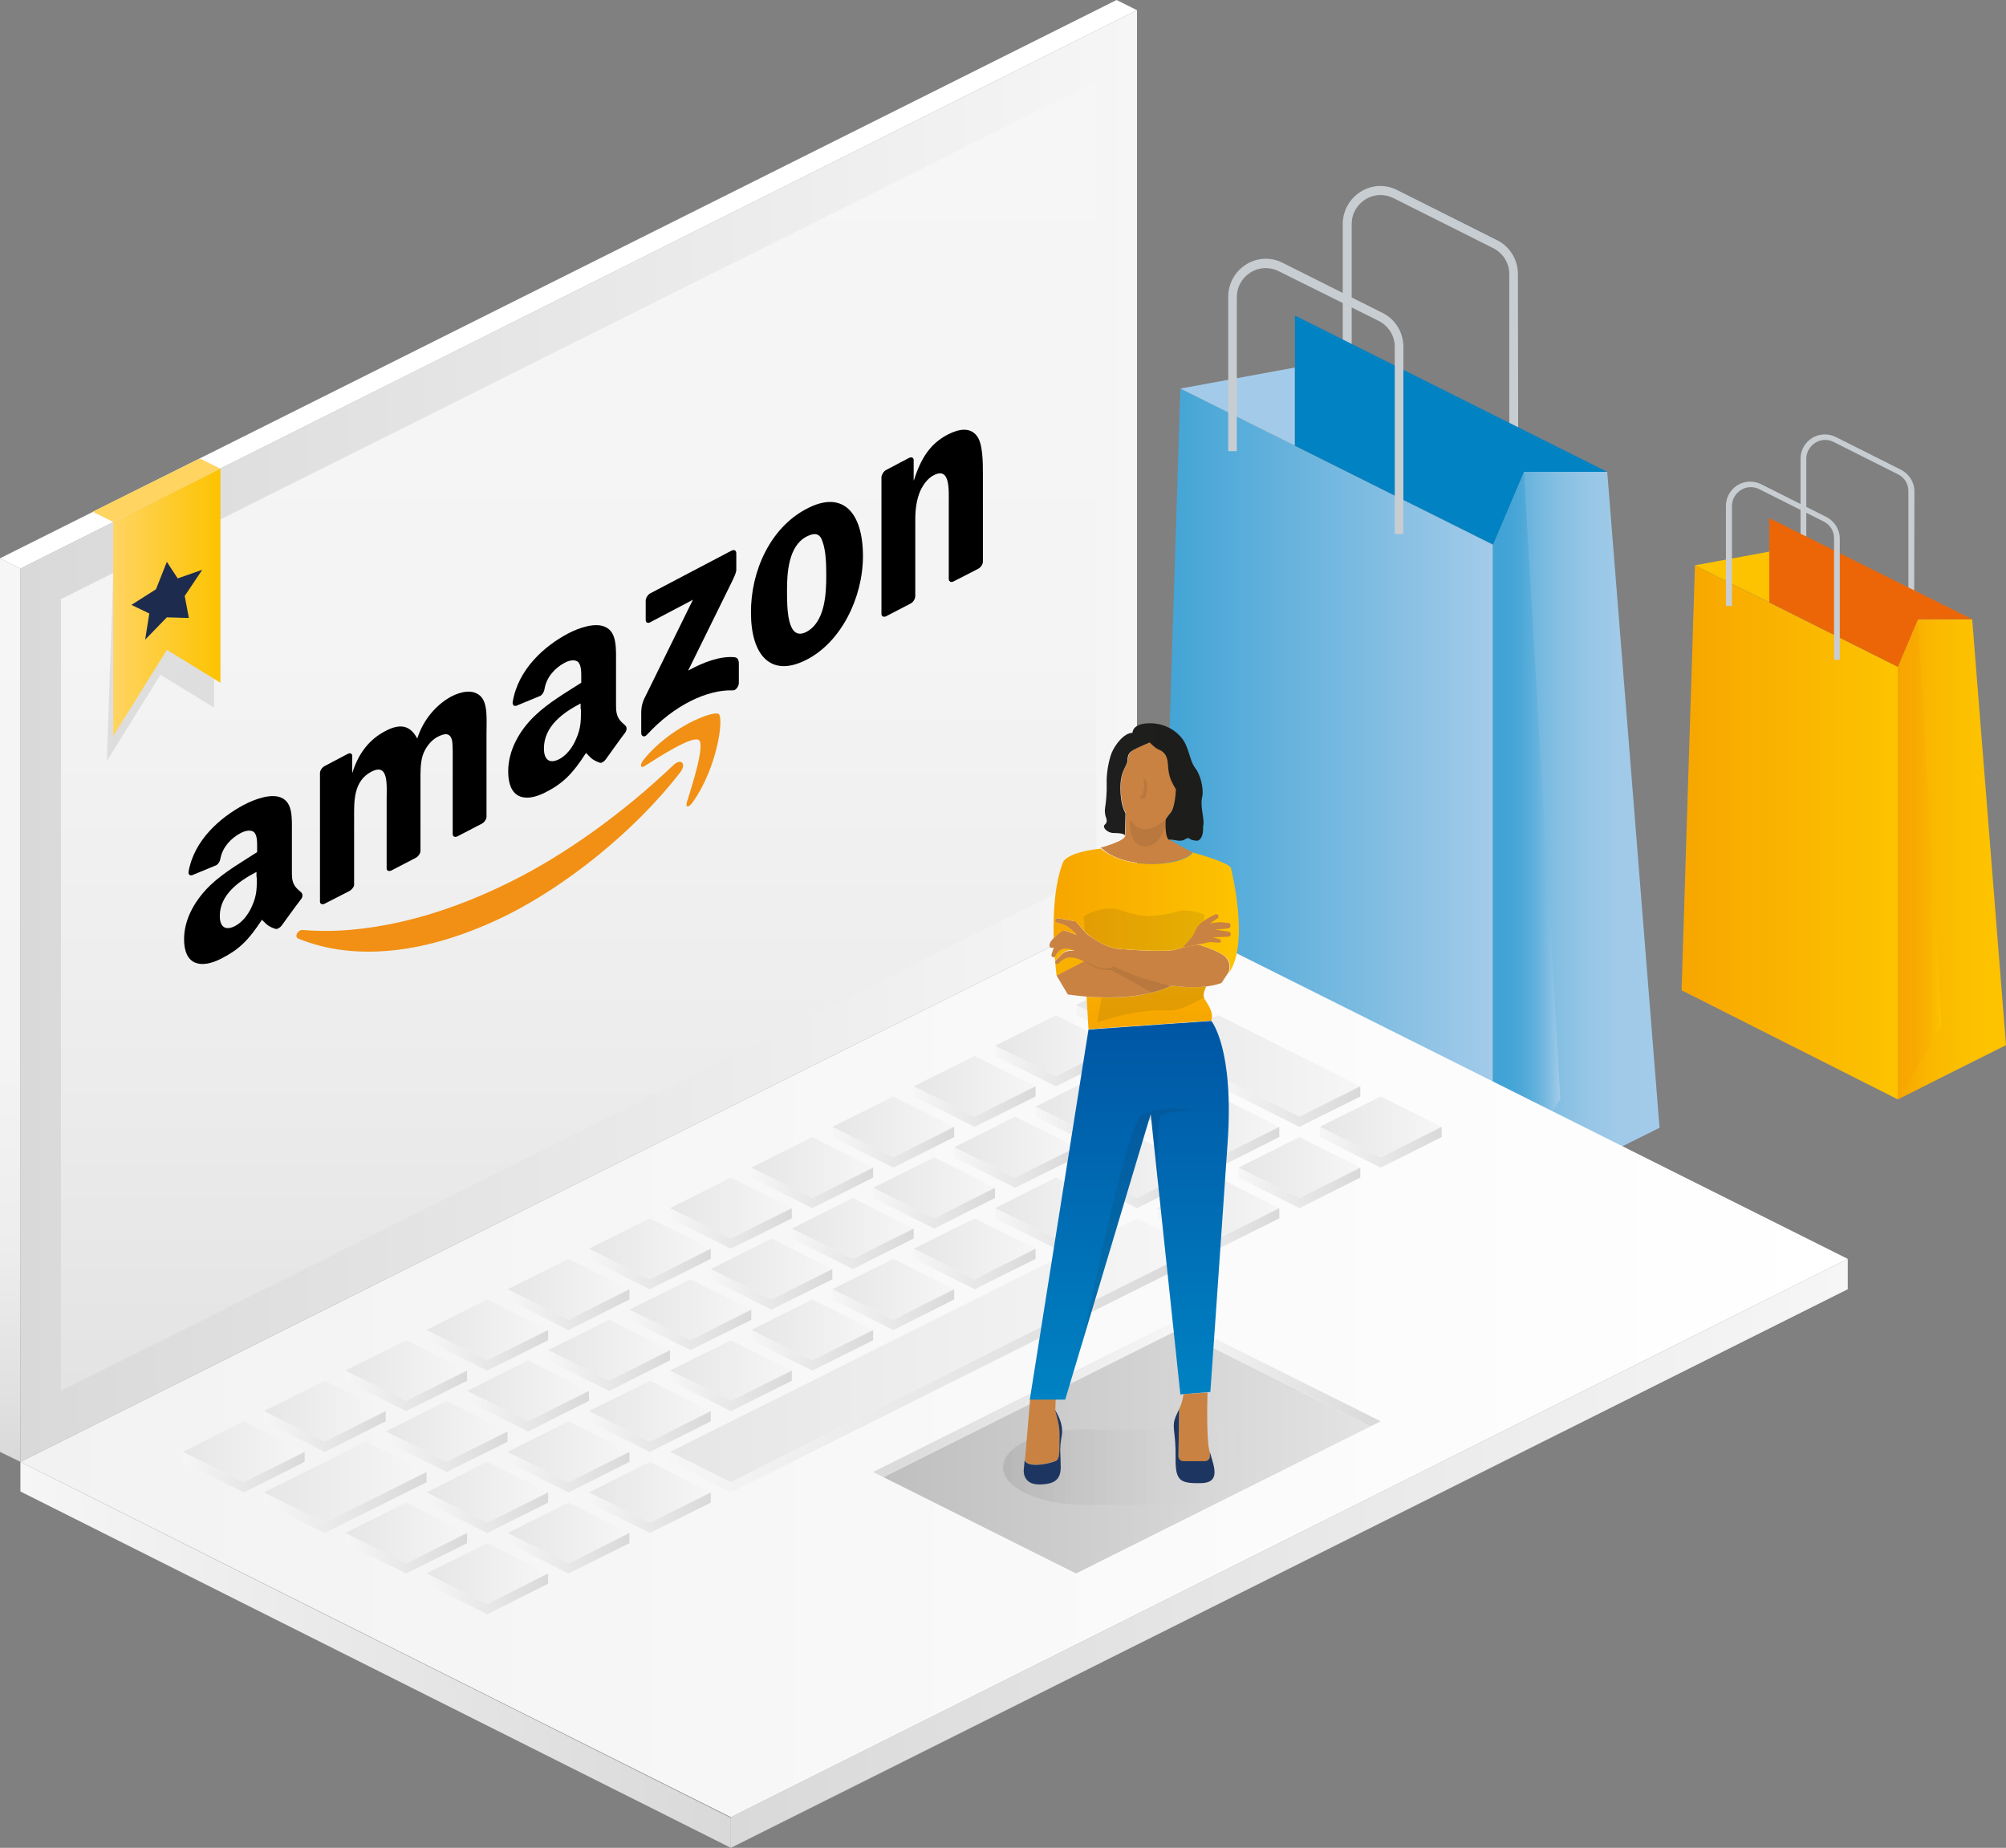 <?xml version="1.0" encoding="utf-8"?>
<!-- Generator: Adobe Illustrator 22.1.0, SVG Export Plug-In . SVG Version: 6.00 Build 0)  -->
<svg version="1.1" xmlns="http://www.w3.org/2000/svg" xmlns:xlink="http://www.w3.org/1999/xlink" x="0px" y="0px"
	 viewBox="0 0 628.8 579.2" style="enable-background:new 0 0 628.8 579.2;" xml:space="preserve">
<rect x="0" y="0" width="628.8" height="579.2" fill="#808080" stroke="none"/>
<style type="text/css">
	.st0{fill:#C8CDD1;}
	.st1{fill:url(#SVGID_1_);}
	.st2{fill:url(#SVGID_2_);}
	.st3{fill:url(#SVGID_3_);}
	.st4{fill:#A3CBE9;}
	.st5{fill:#0082C3;}
	.st6{fill:url(#SVGID_4_);}
	.st7{fill:url(#SVGID_5_);}
	.st8{fill:url(#SVGID_6_);}
	.st9{fill:#FDC300;}
	.st10{fill:#EC6608;}
	.st11{fill:url(#SVGID_7_);}
	.st12{fill:url(#SVGID_8_);}
	.st13{fill:url(#SVGID_9_);}
	.st14{fill:url(#SVGID_10_);}
	.st15{fill:url(#SVGID_11_);}
	.st16{fill:url(#SVGID_12_);}
	.st17{fill:url(#SVGID_13_);}
	.st18{fill:url(#SVGID_14_);}
	.st19{fill:url(#SVGID_15_);}
	.st20{fill:url(#SVGID_16_);}
	.st21{fill:url(#SVGID_17_);}
	.st22{fill:url(#SVGID_18_);}
	.st23{fill:url(#SVGID_19_);}
	.st24{fill:url(#SVGID_20_);}
	.st25{fill:url(#SVGID_21_);}
	.st26{fill:url(#SVGID_22_);}
	.st27{fill:url(#SVGID_23_);}
	.st28{fill:url(#SVGID_24_);}
	.st29{fill:url(#SVGID_25_);}
	.st30{fill:url(#SVGID_26_);}
	.st31{fill:url(#SVGID_27_);}
	.st32{fill:url(#SVGID_28_);}
	.st33{fill:url(#SVGID_29_);}
	.st34{fill:url(#SVGID_30_);}
	.st35{fill:url(#SVGID_31_);}
	.st36{fill:url(#SVGID_32_);}
	.st37{fill:url(#SVGID_33_);}
	.st38{fill:url(#SVGID_34_);}
	.st39{fill:url(#SVGID_35_);}
	.st40{fill:url(#SVGID_36_);}
	.st41{fill:url(#SVGID_37_);}
	.st42{fill:url(#SVGID_38_);}
	.st43{fill:url(#SVGID_39_);}
	.st44{fill:url(#SVGID_40_);}
	.st45{fill:url(#SVGID_41_);}
	.st46{fill:url(#SVGID_42_);}
	.st47{fill:url(#SVGID_43_);}
	.st48{fill:url(#SVGID_44_);}
	.st49{fill:url(#SVGID_45_);}
	.st50{fill:url(#SVGID_46_);}
	.st51{fill:url(#SVGID_47_);}
	.st52{fill:url(#SVGID_48_);}
	.st53{fill:url(#SVGID_49_);}
	.st54{fill:url(#SVGID_50_);}
	.st55{fill:url(#SVGID_51_);}
	.st56{fill:url(#SVGID_52_);}
	.st57{fill:url(#SVGID_53_);}
	.st58{fill:url(#SVGID_54_);}
	.st59{fill:url(#SVGID_55_);}
	.st60{fill:url(#SVGID_56_);}
	.st61{fill:url(#SVGID_57_);}
	.st62{fill:url(#SVGID_58_);}
	.st63{fill:url(#SVGID_59_);}
	.st64{fill:url(#SVGID_60_);}
	.st65{fill:url(#SVGID_61_);}
	.st66{fill:url(#SVGID_62_);}
	.st67{fill:url(#SVGID_63_);}
	.st68{fill:url(#SVGID_64_);}
	.st69{fill:url(#SVGID_65_);}
	.st70{fill:url(#SVGID_66_);}
	.st71{fill:url(#SVGID_67_);}
	.st72{fill:url(#SVGID_68_);}
	.st73{fill:url(#SVGID_69_);}
	.st74{fill:url(#SVGID_70_);}
	.st75{fill:url(#SVGID_71_);}
	.st76{fill:url(#SVGID_72_);}
	.st77{fill:url(#SVGID_73_);}
	.st78{fill:url(#SVGID_74_);}
	.st79{fill:url(#SVGID_75_);}
	.st80{fill:url(#SVGID_76_);}
	.st81{fill:url(#SVGID_77_);}
	.st82{fill:url(#SVGID_78_);}
	.st83{fill:url(#SVGID_79_);}
	.st84{fill:url(#SVGID_80_);}
	.st85{fill:url(#SVGID_81_);}
	.st86{fill:url(#SVGID_82_);}
	.st87{fill:url(#SVGID_83_);}
	.st88{fill:url(#SVGID_84_);}
	.st89{fill:url(#SVGID_85_);}
	.st90{fill:url(#SVGID_86_);}
	.st91{fill:url(#SVGID_87_);}
	.st92{fill:url(#SVGID_88_);}
	.st93{fill:url(#SVGID_89_);}
	.st94{fill:url(#SVGID_90_);}
	.st95{fill:url(#SVGID_91_);}
	.st96{fill:url(#SVGID_92_);}
	.st97{fill:url(#SVGID_93_);}
	.st98{fill:url(#SVGID_94_);}
	.st99{fill:url(#SVGID_95_);}
	.st100{fill:url(#SVGID_96_);}
	.st101{fill:url(#SVGID_97_);}
	.st102{fill:url(#SVGID_98_);}
	.st103{fill:#FFFFFF;}
	.st104{fill:#F19014;}
	.st105{fill:none;stroke:#FDC300;stroke-width:1.109;stroke-linecap:round;stroke-linejoin:round;stroke-miterlimit:10;}
	.st106{opacity:0.1;}
	.st107{fill:#1E1E1E;}
	.st108{fill:url(#SVGID_99_);}
	.st109{fill:#1D2B4E;}
	.st110{fill:#FFD461;}
	.st111{opacity:0.1;fill:url(#SVGID_100_);}
	.st112{fill:#C98241;}
	.st113{fill:#1D3661;}
	.st114{fill:url(#SVGID_101_);}
	.st115{fill:url(#SVGID_102_);}
	.st116{fill:url(#SVGID_103_);}
	.st117{fill:url(#SVGID_104_);}
	.st118{fill:url(#SVGID_105_);}
	.st119{fill:url(#SVGID_106_);}
	.st120{fill:url(#SVGID_107_);}
	.st121{fill:url(#SVGID_108_);}
	.st122{fill:url(#SVGID_109_);}
	.st123{fill:url(#SVGID_110_);}
	.st124{fill:url(#SVGID_111_);}
	.st125{fill:#0056A4;}
	.st126{fill:url(#SVGID_112_);}
	.st127{fill:url(#SVGID_113_);}
	.st128{fill:url(#SVGID_114_);}
	.st129{fill:url(#SVGID_115_);}
	.st130{fill:url(#SVGID_116_);}
	.st131{fill:url(#SVGID_117_);}
	.st132{fill:url(#SVGID_118_);}
	.st133{fill:url(#SVGID_119_);}
	.st134{fill:url(#SVGID_120_);}
	.st135{fill:url(#SVGID_121_);}
	.st136{fill:url(#SVGID_122_);}
	.st137{fill:url(#SVGID_123_);}
	.st138{fill:url(#SVGID_124_);}
	.st139{fill:url(#SVGID_125_);}
	.st140{fill:url(#SVGID_126_);}
	.st141{fill:url(#SVGID_127_);}
	.st142{fill:url(#SVGID_128_);}
	.st143{fill:url(#SVGID_129_);}
	.st144{fill:url(#SVGID_130_);}
	.st145{fill:url(#SVGID_131_);}
	.st146{fill:url(#SVGID_132_);}
	.st147{fill:url(#SVGID_133_);}
	.st148{fill:url(#SVGID_134_);}
	.st149{fill:url(#SVGID_135_);}
	.st150{fill:url(#SVGID_136_);}
	.st151{fill:url(#SVGID_137_);}
	.st152{fill:url(#SVGID_138_);}
	.st153{fill:url(#SVGID_139_);}
	.st154{fill:url(#SVGID_140_);}
	.st155{fill:url(#SVGID_141_);}
	.st156{fill:url(#SVGID_142_);}
	.st157{fill:url(#SVGID_143_);}
	.st158{fill:url(#SVGID_144_);}
	.st159{fill:url(#SVGID_145_);}
	.st160{fill:url(#SVGID_146_);}
	.st161{fill:url(#SVGID_147_);}
	.st162{fill:url(#SVGID_148_);}
	.st163{fill:url(#SVGID_149_);}
	.st164{fill:url(#SVGID_150_);}
	.st165{fill:url(#SVGID_151_);}
	.st166{fill:url(#SVGID_152_);}
	.st167{fill:url(#SVGID_153_);}
	.st168{fill:url(#SVGID_154_);}
	.st169{fill:url(#SVGID_155_);}
	.st170{fill:url(#SVGID_156_);}
	.st171{fill:url(#SVGID_157_);}
	.st172{fill:url(#SVGID_158_);}
	.st173{fill:url(#SVGID_159_);}
	.st174{fill:url(#SVGID_160_);}
	.st175{fill:url(#SVGID_161_);}
	.st176{fill:url(#SVGID_162_);}
	.st177{fill:url(#SVGID_163_);}
	.st178{fill:url(#SVGID_164_);}
	.st179{fill:url(#SVGID_165_);}
	.st180{fill:url(#SVGID_166_);}
	.st181{fill:url(#SVGID_167_);}
	.st182{fill:url(#SVGID_168_);}
	.st183{fill:url(#SVGID_169_);}
	.st184{fill:url(#SVGID_170_);}
	.st185{fill:url(#SVGID_171_);}
	.st186{fill:url(#SVGID_172_);}
	.st187{fill:url(#SVGID_173_);}
	.st188{fill:url(#SVGID_174_);}
	.st189{fill:url(#SVGID_175_);}
	.st190{fill:url(#SVGID_176_);}
	.st191{fill:url(#SVGID_177_);}
	.st192{fill:url(#SVGID_178_);}
	.st193{fill:url(#SVGID_179_);}
	.st194{fill:url(#SVGID_180_);}
	.st195{fill:url(#SVGID_181_);}
	.st196{fill:url(#SVGID_182_);}
	.st197{fill:url(#SVGID_183_);}
	.st198{fill:url(#SVGID_184_);}
	.st199{fill:url(#SVGID_185_);}
	.st200{fill:url(#SVGID_186_);}
	.st201{fill:url(#SVGID_187_);}
	.st202{fill:url(#SVGID_188_);}
	.st203{fill:url(#SVGID_189_);}
	.st204{fill:url(#SVGID_190_);}
	.st205{fill:url(#SVGID_191_);}
	.st206{fill:url(#SVGID_192_);}
	.st207{fill:url(#SVGID_193_);}
	.st208{fill:url(#SVGID_194_);}
	.st209{fill:url(#SVGID_195_);}
	.st210{fill:url(#SVGID_196_);}
	.st211{fill:url(#SVGID_197_);}
	.st212{fill:url(#SVGID_198_);}
	.st213{fill:url(#SVGID_199_);}
	.st214{fill:url(#SVGID_200_);}
	.st215{fill:url(#SVGID_201_);}
	.st216{fill:url(#SVGID_202_);}
	.st217{fill:url(#SVGID_203_);}
	.st218{fill:#3D5998;}
	.st219{fill:url(#SVGID_204_);}
	.st220{opacity:0.1;fill:url(#SVGID_205_);}
	.st221{fill:#EEC1B2;}
	.st222{fill:url(#SVGID_206_);}
	.st223{fill:url(#SVGID_207_);}
	.st224{fill:#F7A600;}
	.st225{fill:url(#SVGID_208_);}
	.st226{fill:url(#SVGID_209_);}
	.st227{fill:url(#SVGID_210_);}
	.st228{fill:url(#SVGID_211_);}
	.st229{fill:url(#SVGID_212_);}
	.st230{fill:url(#SVGID_213_);}
	.st231{fill:url(#SVGID_214_);}
	.st232{fill:url(#SVGID_215_);}
	.st233{fill:#E3051B;}
	.st234{fill:#681B1D;}
	.st235{fill:url(#SVGID_216_);}
	.st236{fill:url(#SVGID_217_);}
	.st237{fill:url(#SVGID_218_);}
	.st238{fill:url(#SVGID_219_);}
	.st239{fill:url(#SVGID_220_);}
	.st240{fill:url(#SVGID_221_);}
	.st241{fill:url(#SVGID_222_);}
	.st242{fill:url(#SVGID_223_);}
	.st243{fill:url(#SVGID_224_);}
	.st244{fill:url(#SVGID_225_);}
	.st245{fill:url(#SVGID_226_);}
	.st246{fill:url(#SVGID_227_);}
	.st247{fill:url(#SVGID_228_);}
	.st248{fill:url(#SVGID_229_);}
	.st249{fill:url(#SVGID_230_);}
	.st250{fill:url(#SVGID_231_);}
	.st251{fill:url(#SVGID_232_);}
	.st252{fill:url(#SVGID_233_);}
	.st253{fill:url(#SVGID_234_);}
	.st254{fill:url(#SVGID_235_);}
	.st255{fill:url(#SVGID_236_);}
	.st256{fill:url(#SVGID_237_);}
	.st257{fill:url(#SVGID_238_);}
	.st258{fill:url(#SVGID_239_);}
	.st259{fill:url(#SVGID_240_);}
	.st260{fill:url(#SVGID_241_);}
	.st261{fill:url(#SVGID_242_);}
	.st262{fill:url(#SVGID_243_);}
	.st263{fill:url(#SVGID_244_);}
	.st264{fill:url(#SVGID_245_);}
	.st265{fill:url(#SVGID_246_);}
	.st266{fill:url(#SVGID_247_);}
	.st267{fill:url(#SVGID_248_);}
	.st268{fill:url(#SVGID_249_);}
	.st269{fill:url(#SVGID_250_);}
	.st270{fill:url(#SVGID_251_);}
	.st271{fill:url(#SVGID_252_);}
	.st272{fill:url(#SVGID_253_);}
	.st273{fill:url(#SVGID_254_);}
	.st274{fill:url(#SVGID_255_);}
	.st275{fill:url(#SVGID_256_);}
	.st276{fill:url(#SVGID_257_);}
	.st277{fill:url(#SVGID_258_);}
	.st278{fill:url(#SVGID_259_);}
	.st279{fill:url(#SVGID_260_);}
	.st280{fill:url(#SVGID_261_);}
	.st281{fill:url(#SVGID_262_);}
	.st282{fill:url(#SVGID_263_);}
	.st283{fill:url(#SVGID_264_);}
	.st284{fill:url(#SVGID_265_);}
	.st285{fill:url(#SVGID_266_);}
	.st286{fill:url(#SVGID_267_);}
	.st287{fill:url(#SVGID_268_);}
	.st288{fill:url(#SVGID_269_);}
	.st289{fill:url(#SVGID_270_);}
	.st290{fill:url(#SVGID_271_);}
	.st291{fill:url(#SVGID_272_);}
	.st292{fill:url(#SVGID_273_);}
	.st293{fill:url(#SVGID_274_);}
	.st294{fill:url(#SVGID_275_);}
	.st295{fill:url(#SVGID_276_);}
	.st296{fill:url(#SVGID_277_);}
	.st297{fill:url(#SVGID_278_);}
	.st298{fill:url(#SVGID_279_);}
	.st299{fill:url(#SVGID_280_);}
	.st300{fill:url(#SVGID_281_);}
	.st301{fill:url(#SVGID_282_);}
	.st302{fill:url(#SVGID_283_);}
	.st303{fill:url(#SVGID_284_);}
	.st304{fill:url(#SVGID_285_);}
	.st305{fill:url(#SVGID_286_);}
	.st306{fill:url(#SVGID_287_);}
	.st307{fill:url(#SVGID_288_);}
	.st308{fill:url(#SVGID_289_);}
	.st309{fill:url(#SVGID_290_);}
	.st310{fill:url(#SVGID_291_);}
	.st311{fill:url(#SVGID_292_);}
	.st312{fill:url(#SVGID_293_);}
	.st313{fill:url(#SVGID_294_);}
	.st314{fill:url(#SVGID_295_);}
	.st315{fill:url(#SVGID_296_);}
	.st316{fill:url(#SVGID_297_);}
	.st317{fill:url(#SVGID_298_);}
	.st318{fill:url(#SVGID_299_);}
	.st319{fill:url(#SVGID_300_);}
	.st320{fill:url(#SVGID_301_);}
	.st321{fill:url(#SVGID_302_);}
	.st322{fill:url(#SVGID_303_);}
	.st323{fill:url(#SVGID_304_);}
	.st324{fill:url(#SVGID_305_);}
	.st325{fill:url(#SVGID_306_);}
	.st326{fill:url(#SVGID_307_);}
	.st327{fill:#DD4235;}
	.st328{fill:#35AB52;}
	.st329{fill:#507CBE;}
	.st330{fill:#FBBA00;}
	.st331{fill:#767677;}
	.st332{fill:url(#SVGID_308_);}
	.st333{opacity:0.1;fill:url(#SVGID_309_);}
	.st334{fill:url(#SVGID_310_);}
	.st335{fill:#FDD39A;}
	.st336{fill:url(#SVGID_311_);}
	.st337{fill:#233941;}
	.st338{fill:url(#SVGID_312_);}
	.st339{fill:url(#SVGID_313_);}
	.st340{fill:url(#SVGID_314_);}
	.st341{fill:url(#SVGID_315_);}
	.st342{fill:url(#SVGID_316_);}
	.st343{fill:url(#SVGID_317_);}
	.st344{fill:url(#SVGID_318_);}
	.st345{fill:url(#SVGID_319_);}
	.st346{fill:url(#SVGID_320_);}
	.st347{fill:url(#SVGID_321_);}
	.st348{fill:url(#SVGID_322_);}
	.st349{fill:url(#SVGID_323_);}
	.st350{fill:url(#SVGID_324_);}
	.st351{fill:url(#SVGID_325_);}
	.st352{fill:url(#SVGID_326_);}
	.st353{fill:url(#SVGID_327_);}
	.st354{fill:url(#SVGID_328_);}
	.st355{fill:url(#SVGID_329_);}
	.st356{fill:url(#SVGID_330_);}
	.st357{fill:url(#SVGID_331_);}
	.st358{fill:url(#SVGID_332_);}
	.st359{fill:url(#SVGID_333_);}
	.st360{fill:url(#SVGID_334_);}
	.st361{fill:url(#SVGID_335_);}
	.st362{fill:url(#SVGID_336_);}
	.st363{fill:url(#SVGID_337_);}
	.st364{fill:url(#SVGID_338_);}
	.st365{fill:url(#SVGID_339_);}
	.st366{fill:url(#SVGID_340_);}
	.st367{fill:url(#SVGID_341_);}
	.st368{fill:url(#SVGID_342_);}
	.st369{fill:url(#SVGID_343_);}
	.st370{fill:url(#SVGID_344_);}
	.st371{fill:url(#SVGID_345_);}
	.st372{fill:url(#SVGID_346_);}
	.st373{fill:url(#SVGID_347_);}
	.st374{fill:url(#SVGID_348_);}
	.st375{fill:url(#SVGID_349_);}
	.st376{fill:url(#SVGID_350_);}
	.st377{fill:url(#SVGID_351_);}
	.st378{fill:url(#SVGID_352_);}
	.st379{fill:url(#SVGID_353_);}
	.st380{fill:url(#SVGID_354_);}
	.st381{fill:url(#SVGID_355_);}
	.st382{fill:url(#SVGID_356_);}
	.st383{fill:url(#SVGID_357_);}
	.st384{fill:url(#SVGID_358_);}
	.st385{fill:url(#SVGID_359_);}
	.st386{fill:url(#SVGID_360_);}
	.st387{fill:url(#SVGID_361_);}
	.st388{fill:url(#SVGID_362_);}
	.st389{fill:url(#SVGID_363_);}
	.st390{fill:url(#SVGID_364_);}
	.st391{fill:url(#SVGID_365_);}
	.st392{fill:url(#SVGID_366_);}
	.st393{fill:url(#SVGID_367_);}
	.st394{fill:url(#SVGID_368_);}
	.st395{fill:url(#SVGID_369_);}
	.st396{fill:url(#SVGID_370_);}
	.st397{fill:url(#SVGID_371_);}
	.st398{fill:url(#SVGID_372_);}
	.st399{fill:url(#SVGID_373_);}
	.st400{fill:url(#SVGID_374_);}
	.st401{fill:url(#SVGID_375_);}
	.st402{fill:url(#SVGID_376_);}
	.st403{fill:url(#SVGID_377_);}
	.st404{fill:url(#SVGID_378_);}
	.st405{fill:url(#SVGID_379_);}
	.st406{fill:url(#SVGID_380_);}
	.st407{fill:url(#SVGID_381_);}
	.st408{fill:url(#SVGID_382_);}
	.st409{fill:url(#SVGID_383_);}
	.st410{fill:url(#SVGID_384_);}
	.st411{fill:url(#SVGID_385_);}
	.st412{fill:url(#SVGID_386_);}
	.st413{fill:url(#SVGID_387_);}
	.st414{fill:url(#SVGID_388_);}
	.st415{fill:url(#SVGID_389_);}
	.st416{fill:url(#SVGID_390_);}
	.st417{fill:url(#SVGID_391_);}
	.st418{fill:url(#SVGID_392_);}
	.st419{fill:url(#SVGID_393_);}
	.st420{fill:url(#SVGID_394_);}
	.st421{fill:url(#SVGID_395_);}
	.st422{fill:url(#SVGID_396_);}
	.st423{fill:url(#SVGID_397_);}
	.st424{fill:url(#SVGID_398_);}
	.st425{fill:url(#SVGID_399_);}
	.st426{fill:url(#SVGID_400_);}
	.st427{fill:url(#SVGID_401_);}
	.st428{fill:url(#SVGID_402_);}
	.st429{fill:url(#SVGID_403_);}
	.st430{fill:url(#SVGID_404_);}
	.st431{fill:url(#SVGID_405_);}
	.st432{fill:url(#SVGID_406_);}
	.st433{fill:url(#SVGID_407_);}
	.st434{fill:url(#SVGID_408_);}
	.st435{fill:url(#SVGID_409_);}
	.st436{fill:url(#SVGID_410_);}
	.st437{fill:#55595A;}
	.st438{fill:#F18C28;}
	.st439{opacity:0.1;fill:url(#SVGID_411_);}
	.st440{fill:#40A3D5;}
	.st441{opacity:0.1;fill:#1E1E1E;}
	.st442{fill:url(#SVGID_412_);}
	.st443{fill:#C78D68;}
	.st444{fill:url(#SVGID_413_);}
	.st445{fill:url(#SVGID_414_);}
	.st446{fill:url(#SVGID_415_);}
	.st447{fill:url(#SVGID_416_);}
	.st448{fill:url(#SVGID_417_);}
	.st449{fill:url(#SVGID_418_);}
	.st450{fill:url(#SVGID_419_);}
	.st451{fill:#D3D80E;}
	.st452{fill:#748D1B;}
	.st453{fill:url(#SVGID_420_);}
	.st454{fill:url(#SVGID_421_);}
	.st455{fill:url(#SVGID_422_);}
	.st456{fill:url(#SVGID_423_);}
	.st457{fill:url(#SVGID_424_);}
	.st458{fill:url(#SVGID_425_);}
	.st459{fill:url(#SVGID_426_);}
	.st460{fill:url(#SVGID_427_);}
	.st461{fill:url(#SVGID_428_);}
	.st462{fill:url(#SVGID_429_);}
	.st463{fill:url(#SVGID_430_);}
	.st464{fill:url(#SVGID_431_);}
	.st465{fill:url(#SVGID_432_);}
	.st466{fill:url(#SVGID_433_);}
	.st467{fill:url(#SVGID_434_);}
	.st468{fill:url(#SVGID_435_);}
	.st469{fill:url(#SVGID_436_);}
	.st470{fill:url(#SVGID_437_);}
	.st471{fill:url(#SVGID_438_);}
	.st472{fill:url(#SVGID_439_);}
	.st473{fill:url(#SVGID_440_);}
	.st474{fill:url(#SVGID_441_);}
	.st475{fill:url(#SVGID_442_);}
	.st476{fill:url(#SVGID_443_);}
	.st477{fill:url(#SVGID_444_);}
	.st478{fill:url(#SVGID_445_);}
	.st479{fill:url(#SVGID_446_);}
	.st480{fill:url(#SVGID_447_);}
	.st481{fill:url(#SVGID_448_);}
	.st482{fill:url(#SVGID_449_);}
	.st483{fill:url(#SVGID_450_);}
	.st484{fill:url(#SVGID_451_);}
	.st485{fill:url(#SVGID_452_);}
	.st486{fill:url(#SVGID_453_);}
	.st487{fill:url(#SVGID_454_);}
	.st488{fill:url(#SVGID_455_);}
	.st489{fill:url(#SVGID_456_);}
	.st490{fill:url(#SVGID_457_);}
	.st491{fill:url(#SVGID_458_);}
	.st492{fill:url(#SVGID_459_);}
	.st493{fill:url(#SVGID_460_);}
	.st494{fill:url(#SVGID_461_);}
	.st495{fill:url(#SVGID_462_);}
	.st496{fill:url(#SVGID_463_);}
	.st497{fill:url(#SVGID_464_);}
	.st498{fill:url(#SVGID_465_);}
	.st499{fill:url(#SVGID_466_);}
	.st500{fill:url(#SVGID_467_);}
	.st501{fill:url(#SVGID_468_);}
	.st502{fill:url(#SVGID_469_);}
	.st503{fill:url(#SVGID_470_);}
	.st504{fill:url(#SVGID_471_);}
	.st505{fill:url(#SVGID_472_);}
	.st506{fill:url(#SVGID_473_);}
	.st507{fill:url(#SVGID_474_);}
	.st508{fill:url(#SVGID_475_);}
	.st509{fill:url(#SVGID_476_);}
	.st510{fill:url(#SVGID_477_);}
	.st511{fill:url(#SVGID_478_);}
	.st512{fill:url(#SVGID_479_);}
	.st513{fill:url(#SVGID_480_);}
	.st514{fill:url(#SVGID_481_);}
	.st515{fill:url(#SVGID_482_);}
	.st516{fill:url(#SVGID_483_);}
	.st517{fill:url(#SVGID_484_);}
	.st518{fill:url(#SVGID_485_);}
	.st519{fill:url(#SVGID_486_);}
	.st520{fill:url(#SVGID_487_);}
	.st521{fill:url(#SVGID_488_);}
	.st522{fill:url(#SVGID_489_);}
	.st523{fill:url(#SVGID_490_);}
	.st524{fill:url(#SVGID_491_);}
	.st525{fill:url(#SVGID_492_);}
	.st526{fill:url(#SVGID_493_);}
	.st527{fill:url(#SVGID_494_);}
	.st528{fill:url(#SVGID_495_);}
	.st529{fill:url(#SVGID_496_);}
	.st530{fill:url(#SVGID_497_);}
	.st531{fill:url(#SVGID_498_);}
	.st532{fill:url(#SVGID_499_);}
	.st533{fill:url(#SVGID_500_);}
	.st534{fill:url(#SVGID_501_);}
	.st535{fill:url(#SVGID_502_);}
	.st536{fill:url(#SVGID_503_);}
	.st537{fill:url(#SVGID_504_);}
	.st538{fill:url(#SVGID_505_);}
	.st539{fill:url(#SVGID_506_);}
	.st540{fill:url(#SVGID_507_);}
	.st541{fill:url(#SVGID_508_);}
	.st542{fill:url(#SVGID_509_);}
	.st543{fill:url(#SVGID_510_);}
	.st544{fill:url(#SVGID_511_);}
	.st545{fill:url(#SVGID_512_);}
	.st546{fill:#DE242A;}
	.st547{fill:#375EA8;}
	.st548{fill:#F8AF00;}
	.st549{fill:#87B426;}
	.st550{opacity:0.1;fill:url(#SVGID_513_);}
	.st551{fill:url(#SVGID_514_);}
	.st552{fill:url(#SVGID_515_);}
	.st553{fill:#FAFBED;}
	.st554{fill:#95C11F;}
	.st555{fill:url(#SVGID_516_);}
	.st556{fill:url(#SVGID_517_);}
	.st557{fill:url(#SVGID_518_);}
	.st558{fill:url(#SVGID_519_);}
	.st559{fill:url(#SVGID_520_);}
	.st560{fill:url(#SVGID_521_);}
	.st561{fill:url(#SVGID_522_);}
	.st562{fill:#B35A37;}
	.st563{fill:url(#SVGID_523_);}
	.st564{fill:url(#SVGID_524_);}
	.st565{fill:url(#SVGID_525_);}
	.st566{fill:url(#SVGID_526_);}
	.st567{fill:url(#SVGID_527_);}
	.st568{fill:url(#SVGID_528_);}
	.st569{fill:#00A984;}
	.st570{fill:#005329;}
	.st571{fill:url(#SVGID_529_);}
	.st572{fill:url(#SVGID_530_);}
	.st573{fill:url(#SVGID_531_);}
	.st574{fill:url(#SVGID_532_);}
	.st575{fill:url(#SVGID_533_);}
	.st576{fill:url(#SVGID_534_);}
	.st577{fill:url(#SVGID_535_);}
	.st578{fill:url(#SVGID_536_);}
	.st579{fill:url(#SVGID_537_);}
	.st580{fill:url(#SVGID_538_);}
	.st581{fill:url(#SVGID_539_);}
	.st582{fill:url(#SVGID_540_);}
	.st583{fill:url(#SVGID_541_);}
	.st584{fill:url(#SVGID_542_);}
	.st585{fill:url(#SVGID_543_);}
	.st586{fill:url(#SVGID_544_);}
	.st587{fill:url(#SVGID_545_);}
	.st588{fill:url(#SVGID_546_);}
	.st589{fill:url(#SVGID_547_);}
	.st590{fill:url(#SVGID_548_);}
	.st591{fill:url(#SVGID_549_);}
	.st592{fill:url(#SVGID_550_);}
	.st593{fill:url(#SVGID_551_);}
	.st594{fill:url(#SVGID_552_);}
	.st595{fill:url(#SVGID_553_);}
	.st596{fill:url(#SVGID_554_);}
	.st597{fill:url(#SVGID_555_);}
	.st598{fill:url(#SVGID_556_);}
	.st599{fill:url(#SVGID_557_);}
	.st600{fill:url(#SVGID_558_);}
	.st601{fill:url(#SVGID_559_);}
	.st602{fill:url(#SVGID_560_);}
	.st603{fill:url(#SVGID_561_);}
	.st604{fill:url(#SVGID_562_);}
	.st605{fill:url(#SVGID_563_);}
	.st606{fill:url(#SVGID_564_);}
	.st607{fill:url(#SVGID_565_);}
	.st608{fill:url(#SVGID_566_);}
	.st609{fill:url(#SVGID_567_);}
	.st610{fill:url(#SVGID_568_);}
	.st611{fill:url(#SVGID_569_);}
	.st612{fill:url(#SVGID_570_);}
	.st613{fill:url(#SVGID_571_);}
	.st614{fill:url(#SVGID_572_);}
	.st615{fill:url(#SVGID_573_);}
	.st616{fill:url(#SVGID_574_);}
	.st617{fill:url(#SVGID_575_);}
	.st618{fill:url(#SVGID_576_);}
	.st619{fill:url(#SVGID_577_);}
	.st620{fill:url(#SVGID_578_);}
	.st621{fill:url(#SVGID_579_);}
	.st622{fill:url(#SVGID_580_);}
	.st623{fill:url(#SVGID_581_);}
	.st624{fill:url(#SVGID_582_);}
	.st625{fill:url(#SVGID_583_);}
	.st626{fill:url(#SVGID_584_);}
	.st627{fill:url(#SVGID_585_);}
	.st628{fill:url(#SVGID_586_);}
	.st629{fill:url(#SVGID_587_);}
	.st630{fill:url(#SVGID_588_);}
	.st631{fill:url(#SVGID_589_);}
	.st632{fill:url(#SVGID_590_);}
	.st633{fill:url(#SVGID_591_);}
	.st634{fill:url(#SVGID_592_);}
	.st635{fill:url(#SVGID_593_);}
	.st636{fill:url(#SVGID_594_);}
	.st637{fill:url(#SVGID_595_);}
	.st638{fill:url(#SVGID_596_);}
	.st639{fill:url(#SVGID_597_);}
	.st640{fill:url(#SVGID_598_);}
	.st641{fill:url(#SVGID_599_);}
	.st642{fill:url(#SVGID_600_);}
	.st643{fill:url(#SVGID_601_);}
	.st644{fill:url(#SVGID_602_);}
	.st645{fill:url(#SVGID_603_);}
	.st646{fill:url(#SVGID_604_);}
	.st647{fill:url(#SVGID_605_);}
	.st648{fill:url(#SVGID_606_);}
	.st649{fill:url(#SVGID_607_);}
	.st650{fill:url(#SVGID_608_);}
	.st651{fill:url(#SVGID_609_);}
	.st652{fill:url(#SVGID_610_);}
	.st653{fill:url(#SVGID_611_);}
	.st654{fill:url(#SVGID_612_);}
	.st655{fill:url(#SVGID_613_);}
	.st656{fill:url(#SVGID_614_);}
	.st657{fill:url(#SVGID_615_);}
	.st658{fill:url(#SVGID_616_);}
	.st659{fill:url(#SVGID_617_);}
	.st660{fill:url(#SVGID_618_);}
	.st661{fill:url(#SVGID_619_);}
	.st662{fill:url(#SVGID_620_);}
	.st663{fill:url(#SVGID_621_);}
	.st664{fill:#008070;}
	.st665{opacity:0.2;fill:url(#SVGID_622_);}
	.st666{fill:#007D4E;}
	.st667{fill:url(#SVGID_623_);}
	.st668{fill:url(#SVGID_624_);}
	.st669{fill:#EAF2FA;}
</style>
<g id="Amazon">
	<g>
		<g>
			<g>
				<path class="st0" d="M475.9,144.6h-2.8V85.9c0-3.4-1.9-6.5-5-8.1l-31.3-15.7c-2.8-1.4-6.1-1.3-8.8,0.4c-2.7,1.7-4.3,4.5-4.3,7.7
					v48.3h-2.8V70.2c0-4.1,2.1-7.9,5.6-10.1c3.5-2.2,7.8-2.4,11.5-0.5l31.3,15.7c4,2,6.5,6.1,6.5,10.6L475.9,144.6L475.9,144.6z"/>
			</g>
			
				<linearGradient id="SVGID_1_" gradientUnits="userSpaceOnUse" x1="363.5" y1="329.19" x2="468" y2="329.19" gradientTransform="matrix(1 0 0 -1 0 579.89)">
				<stop  offset="0" style="stop-color:#40A3D5"/>
				<stop  offset="1" style="stop-color:#A3CBE9"/>
			</linearGradient>
			<polygon class="st1" points="363.5,326.9 468,379.6 468,170.7 370,121.8 			"/>
			
				<linearGradient id="SVGID_2_" gradientUnits="userSpaceOnUse" x1="468" y1="523.64" x2="520.2" y2="523.64" gradientTransform="matrix(1 0 0 1 0 -259.89)">
				<stop  offset="0" style="stop-color:#40A3D5"/>
				<stop  offset="6.451863e-02" style="stop-color:#4FA9D8"/>
				<stop  offset="0.223" style="stop-color:#6DB5DE"/>
				<stop  offset="0.39" style="stop-color:#85BFE3"/>
				<stop  offset="0.567" style="stop-color:#96C6E6"/>
				<stop  offset="0.76" style="stop-color:#A0CAE8"/>
				<stop  offset="1" style="stop-color:#A3CBE9"/>
			</linearGradient>
			<polygon class="st2" points="468,379.6 494.1,366.5 520.2,353.5 503.8,147.9 477.7,147.9 468,170.7 			"/>
			
				<linearGradient id="SVGID_3_" gradientUnits="userSpaceOnUse" x1="467.95" y1="523.64" x2="489.05" y2="523.64" gradientTransform="matrix(1 0 0 1 0 -259.89)">
				<stop  offset="0" style="stop-color:#40A3D5"/>
				<stop  offset="0.24" style="stop-color:#43A4D6"/>
				<stop  offset="0.433" style="stop-color:#4DA8D8"/>
				<stop  offset="0.61" style="stop-color:#5EAFDB"/>
				<stop  offset="0.777" style="stop-color:#76B9E0"/>
				<stop  offset="0.935" style="stop-color:#94C5E6"/>
				<stop  offset="1" style="stop-color:#A3CBE9"/>
			</linearGradient>
			<polygon class="st3" points="468,379.6 489.1,344.4 477.7,147.9 468,170.7 			"/>
			<g>
				<polygon class="st4" points="370,121.8 405.9,139.7 405.9,115.2 				"/>
				<polygon class="st5" points="405.9,98.9 405.9,115.2 405.9,139.7 468,170.7 477.7,147.9 503.8,147.9 				"/>
			</g>
			<g>
				<path class="st0" d="M440,167.4h-2.8v-58.7c0-3.4-1.9-6.5-5-8.1L400.8,85c-2.8-1.4-6.1-1.3-8.8,0.4c-2.7,1.7-4.3,4.5-4.3,7.7
					v48.3H385V93c0-4.1,2.1-7.9,5.6-10.1s7.8-2.4,11.5-0.5l31.3,15.7c4,2,6.5,6.1,6.5,10.6v58.7H440z"/>
			</g>
		</g>
		<g>
			<g>
				<path class="st0" d="M600,192h-1.8v-38.1c0-2.2-1.2-4.2-3.2-5.2l-20.3-10.2c-1.8-0.9-4-0.8-5.7,0.3s-2.8,2.9-2.8,5v31.3h-1.8
					v-31.3c0-2.7,1.4-5.1,3.6-6.5c2.3-1.4,5.1-1.5,7.5-0.3l20.3,10.2c2.6,1.3,4.3,3.9,4.3,6.9L600,192L600,192z"/>
			</g>
			
				<linearGradient id="SVGID_4_" gradientUnits="userSpaceOnUse" x1="527.1" y1="318.99" x2="594.9" y2="318.99" gradientTransform="matrix(1 0 0 -1 0 579.89)">
				<stop  offset="0" style="stop-color:#F7A600"/>
				<stop  offset="1" style="stop-color:#FDC300"/>
			</linearGradient>
			<polygon class="st6" points="527.1,310.4 594.9,344.6 594.9,209 531.3,177.2 			"/>
			
				<linearGradient id="SVGID_5_" gradientUnits="userSpaceOnUse" x1="594.9" y1="529.24" x2="628.8" y2="529.24" gradientTransform="matrix(1 0 0 1 0 -259.89)">
				<stop  offset="0" style="stop-color:#F7A600"/>
				<stop  offset="0.279" style="stop-color:#FAB600"/>
				<stop  offset="0.6" style="stop-color:#FCC000"/>
				<stop  offset="1" style="stop-color:#FDC300"/>
			</linearGradient>
			<polygon class="st7" points="594.9,344.6 611.8,336.1 628.8,327.6 618.2,194.1 601.2,194.1 594.9,209 			"/>
			
				<linearGradient id="SVGID_6_" gradientUnits="userSpaceOnUse" x1="594.873" y1="529.24" x2="608.573" y2="529.24" gradientTransform="matrix(1 0 0 1 0 -259.89)">
				<stop  offset="0" style="stop-color:#F7A600"/>
				<stop  offset="0.4" style="stop-color:#F8A900"/>
				<stop  offset="0.721" style="stop-color:#FAB300"/>
				<stop  offset="1" style="stop-color:#FDC300"/>
			</linearGradient>
			<polygon class="st8" points="594.9,344.6 608.6,321.7 601.2,194.1 594.9,209 			"/>
			<g>
				<polygon class="st9" points="531.3,177.2 554.6,188.8 554.6,172.9 				"/>
				<polygon class="st10" points="554.6,162.4 554.6,172.9 554.6,188.8 594.9,209 601.2,194.1 618.2,194.1 				"/>
			</g>
			<g>
				<path class="st0" d="M576.7,206.8h-1.8v-38.1c0-2.2-1.2-4.2-3.2-5.2l-20.3-10.2c-1.8-0.9-4-0.8-5.7,0.3s-2.8,2.9-2.8,5v31.3H541
					v-31.3c0-2.7,1.4-5.1,3.6-6.5c2.3-1.4,5.1-1.5,7.5-0.3l20.3,10.2c2.6,1.3,4.3,3.9,4.3,6.9L576.7,206.8L576.7,206.8z"/>
			</g>
		</g>
	</g>
	<g>
		
			<linearGradient id="SVGID_7_" gradientUnits="userSpaceOnUse" x1="6.4" y1="778.59" x2="229.1" y2="778.59" gradientTransform="matrix(1 0 0 1 0 -259.89)">
			<stop  offset="0" style="stop-color:#F6F6F6"/>
			<stop  offset="1" style="stop-color:#D9D9D9"/>
		</linearGradient>
		<polygon class="st11" points="6.4,458.2 6.4,467.5 229.1,579.2 229.1,569.8 		"/>
		
			<linearGradient id="SVGID_8_" gradientUnits="userSpaceOnUse" x1="229.1" y1="746.79" x2="579.2" y2="746.79" gradientTransform="matrix(1 0 0 1 0 -259.89)">
			<stop  offset="0" style="stop-color:#D9D9D9"/>
			<stop  offset="1" style="stop-color:#F6F6F6"/>
		</linearGradient>
		<polygon class="st12" points="229.1,569.6 579.2,394.6 579.2,404.1 229.1,579.2 		"/>
		
			<linearGradient id="SVGID_9_" gradientUnits="userSpaceOnUse" x1="6.4" y1="686.29" x2="579.2" y2="686.29" gradientTransform="matrix(1 0 0 1 0 -259.89)">
			<stop  offset="0" style="stop-color:#F2F2F2"/>
			<stop  offset="1" style="stop-color:#FFFFFF"/>
		</linearGradient>
		<polygon class="st13" points="579.2,394.6 356.4,283.2 6.4,458.2 229.1,569.6 		"/>
		<g>
			
				<linearGradient id="SVGID_10_" gradientUnits="userSpaceOnUse" x1="57.3" y1="714.94" x2="95.5" y2="714.94" gradientTransform="matrix(1 0 0 1 0 -259.89)">
				<stop  offset="0" style="stop-color:#E6E6E6"/>
				<stop  offset="1" style="stop-color:#F6F6F6"/>
			</linearGradient>
			<polygon class="st14" points="57.3,455.1 76.4,445.5 95.5,455.1 76.4,464.6 			"/>
			
				<linearGradient id="SVGID_11_" gradientUnits="userSpaceOnUse" x1="57.3" y1="721.34" x2="95.5" y2="721.34" gradientTransform="matrix(1 0 0 1 0 -259.89)">
				<stop  offset="0" style="stop-color:#F6F6F6"/>
				<stop  offset="1" style="stop-color:#D9D9D9"/>
			</linearGradient>
			<polygon class="st15" points="57.3,455.1 57.3,458.2 76.4,467.8 95.5,458.2 95.5,455.1 76.4,464.6 			"/>
		</g>
		<g>
			
				<linearGradient id="SVGID_12_" gradientUnits="userSpaceOnUse" x1="82.7" y1="724.49" x2="133.616" y2="724.49" gradientTransform="matrix(1 0 0 1 0 -259.89)">
				<stop  offset="0" style="stop-color:#E6E6E6"/>
				<stop  offset="1" style="stop-color:#F6F6F6"/>
			</linearGradient>
			<polygon class="st16" points="82.7,467.8 114.6,451.9 133.7,461.4 101.8,477.3 			"/>
			
				<linearGradient id="SVGID_13_" gradientUnits="userSpaceOnUse" x1="82.7" y1="730.84" x2="133.616" y2="730.84" gradientTransform="matrix(1 0 0 1 0 -259.89)">
				<stop  offset="0" style="stop-color:#F6F6F6"/>
				<stop  offset="1" style="stop-color:#D9D9D9"/>
			</linearGradient>
			<polygon class="st17" points="82.7,467.8 82.7,471 101.8,480.5 133.7,464.6 133.7,461.4 101.8,477.3 			"/>
		</g>
		<g>
			
				<linearGradient id="SVGID_14_" gradientUnits="userSpaceOnUse" x1="82.7" y1="702.24" x2="120.9" y2="702.24" gradientTransform="matrix(1 0 0 1 0 -259.89)">
				<stop  offset="0" style="stop-color:#E6E6E6"/>
				<stop  offset="1" style="stop-color:#F6F6F6"/>
			</linearGradient>
			<polygon class="st18" points="82.7,442.3 101.8,432.8 120.9,442.3 101.8,451.9 			"/>
			
				<linearGradient id="SVGID_15_" gradientUnits="userSpaceOnUse" x1="82.7" y1="708.59" x2="120.9" y2="708.59" gradientTransform="matrix(1 0 0 1 0 -259.89)">
				<stop  offset="0" style="stop-color:#F6F6F6"/>
				<stop  offset="1" style="stop-color:#D9D9D9"/>
			</linearGradient>
			<polygon class="st19" points="82.7,442.3 82.7,445.5 101.8,455.1 120.9,445.5 120.9,442.3 101.8,451.9 			"/>
		</g>
		<g>
			
				<linearGradient id="SVGID_16_" gradientUnits="userSpaceOnUse" x1="108.2" y1="689.49" x2="146.4" y2="689.49" gradientTransform="matrix(1 0 0 1 0 -259.89)">
				<stop  offset="0" style="stop-color:#E6E6E6"/>
				<stop  offset="1" style="stop-color:#F6F6F6"/>
			</linearGradient>
			<polygon class="st20" points="108.2,429.6 127.3,420.1 146.4,429.6 127.3,439.1 			"/>
			
				<linearGradient id="SVGID_17_" gradientUnits="userSpaceOnUse" x1="108.2" y1="695.84" x2="146.4" y2="695.84" gradientTransform="matrix(1 0 0 1 0 -259.89)">
				<stop  offset="0" style="stop-color:#F6F6F6"/>
				<stop  offset="1" style="stop-color:#D9D9D9"/>
			</linearGradient>
			<polygon class="st21" points="108.2,429.6 108.2,432.8 127.3,442.3 146.4,432.8 146.4,429.6 127.3,439.1 			"/>
		</g>
		<g>
			
				<linearGradient id="SVGID_18_" gradientUnits="userSpaceOnUse" x1="133.654" y1="676.74" x2="171.841" y2="676.74" gradientTransform="matrix(1 0 0 1 0 -259.89)">
				<stop  offset="0" style="stop-color:#E6E6E6"/>
				<stop  offset="1" style="stop-color:#F6F6F6"/>
			</linearGradient>
			<polygon class="st22" points="133.7,416.9 152.7,407.3 171.8,416.9 152.7,426.4 			"/>
			
				<linearGradient id="SVGID_19_" gradientUnits="userSpaceOnUse" x1="133.654" y1="683.14" x2="171.841" y2="683.14" gradientTransform="matrix(1 0 0 1 0 -259.89)">
				<stop  offset="0" style="stop-color:#F6F6F6"/>
				<stop  offset="1" style="stop-color:#D9D9D9"/>
			</linearGradient>
			<polygon class="st23" points="133.7,416.9 133.7,420.1 152.7,429.6 171.8,420.1 171.8,416.9 152.7,426.4 			"/>
		</g>
		<g>
			
				<linearGradient id="SVGID_20_" gradientUnits="userSpaceOnUse" x1="159.1" y1="664.04" x2="197.3" y2="664.04" gradientTransform="matrix(1 0 0 1 0 -259.89)">
				<stop  offset="0" style="stop-color:#E6E6E6"/>
				<stop  offset="1" style="stop-color:#F6F6F6"/>
			</linearGradient>
			<polygon class="st24" points="159.1,404.1 178.2,394.6 197.3,404.1 178.2,413.7 			"/>
			
				<linearGradient id="SVGID_21_" gradientUnits="userSpaceOnUse" x1="159.1" y1="670.39" x2="197.3" y2="670.39" gradientTransform="matrix(1 0 0 1 0 -259.89)">
				<stop  offset="0" style="stop-color:#F6F6F6"/>
				<stop  offset="1" style="stop-color:#D9D9D9"/>
			</linearGradient>
			<polygon class="st25" points="159.1,404.1 159.1,407.3 178.2,416.9 197.3,407.3 197.3,404.1 178.2,413.7 			"/>
		</g>
		<g>
			
				<linearGradient id="SVGID_22_" gradientUnits="userSpaceOnUse" x1="184.6" y1="651.34" x2="222.8" y2="651.34" gradientTransform="matrix(1 0 0 1 0 -259.89)">
				<stop  offset="0" style="stop-color:#E6E6E6"/>
				<stop  offset="1" style="stop-color:#F6F6F6"/>
			</linearGradient>
			<polygon class="st26" points="184.6,391.4 203.7,381.9 222.8,391.4 203.7,401 			"/>
			
				<linearGradient id="SVGID_23_" gradientUnits="userSpaceOnUse" x1="184.6" y1="657.64" x2="222.8" y2="657.64" gradientTransform="matrix(1 0 0 1 0 -259.89)">
				<stop  offset="0" style="stop-color:#F6F6F6"/>
				<stop  offset="1" style="stop-color:#D9D9D9"/>
			</linearGradient>
			<polygon class="st27" points="184.6,391.4 184.6,394.6 203.7,404.1 222.8,394.6 222.8,391.4 203.7,401 			"/>
		</g>
		<g>
			
				<linearGradient id="SVGID_24_" gradientUnits="userSpaceOnUse" x1="210" y1="638.54" x2="248.2" y2="638.54" gradientTransform="matrix(1 0 0 1 0 -259.89)">
				<stop  offset="0" style="stop-color:#E6E6E6"/>
				<stop  offset="1" style="stop-color:#F6F6F6"/>
			</linearGradient>
			<polygon class="st28" points="210,378.7 229.1,369.1 248.2,378.7 229.1,388.2 			"/>
			
				<linearGradient id="SVGID_25_" gradientUnits="userSpaceOnUse" x1="210" y1="644.94" x2="248.2" y2="644.94" gradientTransform="matrix(1 0 0 1 0 -259.89)">
				<stop  offset="0" style="stop-color:#F6F6F6"/>
				<stop  offset="1" style="stop-color:#D9D9D9"/>
			</linearGradient>
			<polygon class="st29" points="210,378.7 210,381.9 229.1,391.4 248.2,381.9 248.2,378.7 229.1,388.2 			"/>
		</g>
		<g>
			
				<linearGradient id="SVGID_26_" gradientUnits="userSpaceOnUse" x1="235.5" y1="625.84" x2="273.7" y2="625.84" gradientTransform="matrix(1 0 0 1 0 -259.89)">
				<stop  offset="0" style="stop-color:#E6E6E6"/>
				<stop  offset="1" style="stop-color:#F6F6F6"/>
			</linearGradient>
			<polygon class="st30" points="235.5,366 254.6,356.4 273.7,366 254.6,375.5 			"/>
			
				<linearGradient id="SVGID_27_" gradientUnits="userSpaceOnUse" x1="235.5" y1="632.24" x2="273.7" y2="632.24" gradientTransform="matrix(1 0 0 1 0 -259.89)">
				<stop  offset="0" style="stop-color:#F6F6F6"/>
				<stop  offset="1" style="stop-color:#D9D9D9"/>
			</linearGradient>
			<polygon class="st31" points="235.5,366 235.5,369.1 254.6,378.7 273.7,369.1 273.7,366 254.6,375.5 			"/>
		</g>
		<g>
			
				<linearGradient id="SVGID_28_" gradientUnits="userSpaceOnUse" x1="260.943" y1="613.14" x2="299.143" y2="613.14" gradientTransform="matrix(1 0 0 1 0 -259.89)">
				<stop  offset="0" style="stop-color:#E6E6E6"/>
				<stop  offset="1" style="stop-color:#F6F6F6"/>
			</linearGradient>
			<polygon class="st32" points="260.9,353.2 280,343.7 299.1,353.2 280,362.8 			"/>
			
				<linearGradient id="SVGID_29_" gradientUnits="userSpaceOnUse" x1="260.943" y1="619.49" x2="299.143" y2="619.49" gradientTransform="matrix(1 0 0 1 0 -259.89)">
				<stop  offset="0" style="stop-color:#F6F6F6"/>
				<stop  offset="1" style="stop-color:#D9D9D9"/>
			</linearGradient>
			<polygon class="st33" points="260.9,353.2 260.9,356.4 280,366 299.1,356.4 299.1,353.2 280,362.8 			"/>
		</g>
		<g>
			
				<linearGradient id="SVGID_30_" gradientUnits="userSpaceOnUse" x1="286.4" y1="600.39" x2="324.6" y2="600.39" gradientTransform="matrix(1 0 0 1 0 -259.89)">
				<stop  offset="0" style="stop-color:#E6E6E6"/>
				<stop  offset="1" style="stop-color:#F6F6F6"/>
			</linearGradient>
			<polygon class="st34" points="286.4,340.5 305.5,331 324.6,340.5 305.5,350 			"/>
			
				<linearGradient id="SVGID_31_" gradientUnits="userSpaceOnUse" x1="286.4" y1="606.74" x2="324.6" y2="606.74" gradientTransform="matrix(1 0 0 1 0 -259.89)">
				<stop  offset="0" style="stop-color:#F6F6F6"/>
				<stop  offset="1" style="stop-color:#D9D9D9"/>
			</linearGradient>
			<polygon class="st35" points="286.4,340.5 286.4,343.7 305.5,353.2 324.6,343.7 324.6,340.5 305.5,350 			"/>
		</g>
		<g>
			
				<linearGradient id="SVGID_32_" gradientUnits="userSpaceOnUse" x1="120.9" y1="708.54" x2="159.1" y2="708.54" gradientTransform="matrix(1 0 0 1 0 -259.89)">
				<stop  offset="0" style="stop-color:#E6E6E6"/>
				<stop  offset="1" style="stop-color:#F6F6F6"/>
			</linearGradient>
			<polygon class="st36" points="120.9,448.7 140,439.1 159.1,448.7 140,458.2 			"/>
			
				<linearGradient id="SVGID_33_" gradientUnits="userSpaceOnUse" x1="120.9" y1="714.94" x2="159.1" y2="714.94" gradientTransform="matrix(1 0 0 1 0 -259.89)">
				<stop  offset="0" style="stop-color:#F6F6F6"/>
				<stop  offset="1" style="stop-color:#D9D9D9"/>
			</linearGradient>
			<polygon class="st37" points="120.9,448.7 120.9,451.9 140,461.4 159.1,451.9 159.1,448.7 140,458.2 			"/>
		</g>
		<g>
			
				<linearGradient id="SVGID_34_" gradientUnits="userSpaceOnUse" x1="146.4" y1="695.84" x2="184.6" y2="695.84" gradientTransform="matrix(1 0 0 1 0 -259.89)">
				<stop  offset="0" style="stop-color:#E6E6E6"/>
				<stop  offset="1" style="stop-color:#F6F6F6"/>
			</linearGradient>
			<polygon class="st38" points="146.4,436 165.5,426.4 184.6,436 165.5,445.5 			"/>
			
				<linearGradient id="SVGID_35_" gradientUnits="userSpaceOnUse" x1="146.4" y1="702.24" x2="184.6" y2="702.24" gradientTransform="matrix(1 0 0 1 0 -259.89)">
				<stop  offset="0" style="stop-color:#F6F6F6"/>
				<stop  offset="1" style="stop-color:#D9D9D9"/>
			</linearGradient>
			<polygon class="st39" points="146.4,436 146.4,439.1 165.5,448.7 184.6,439.1 184.6,436 165.5,445.5 			"/>
		</g>
		<g>
			
				<linearGradient id="SVGID_36_" gradientUnits="userSpaceOnUse" x1="171.841" y1="683.14" x2="210.041" y2="683.14" gradientTransform="matrix(1 0 0 1 0 -259.89)">
				<stop  offset="0" style="stop-color:#E6E6E6"/>
				<stop  offset="1" style="stop-color:#F6F6F6"/>
			</linearGradient>
			<polygon class="st40" points="171.8,423.2 190.9,413.7 210,423.2 190.9,432.8 			"/>
			
				<linearGradient id="SVGID_37_" gradientUnits="userSpaceOnUse" x1="171.841" y1="689.49" x2="210.041" y2="689.49" gradientTransform="matrix(1 0 0 1 0 -259.89)">
				<stop  offset="0" style="stop-color:#F6F6F6"/>
				<stop  offset="1" style="stop-color:#D9D9D9"/>
			</linearGradient>
			<polygon class="st41" points="171.8,423.2 171.8,426.4 190.9,436 210,426.4 210,423.2 190.9,432.8 			"/>
		</g>
		<g>
			
				<linearGradient id="SVGID_38_" gradientUnits="userSpaceOnUse" x1="197.3" y1="670.44" x2="235.5" y2="670.44" gradientTransform="matrix(1 0 0 1 0 -259.89)">
				<stop  offset="0" style="stop-color:#E6E6E6"/>
				<stop  offset="1" style="stop-color:#F6F6F6"/>
			</linearGradient>
			<polygon class="st42" points="197.3,410.5 216.4,401 235.5,410.5 216.4,420.1 			"/>
			
				<linearGradient id="SVGID_39_" gradientUnits="userSpaceOnUse" x1="197.3" y1="676.74" x2="235.5" y2="676.74" gradientTransform="matrix(1 0 0 1 0 -259.89)">
				<stop  offset="0" style="stop-color:#F6F6F6"/>
				<stop  offset="1" style="stop-color:#D9D9D9"/>
			</linearGradient>
			<polygon class="st43" points="197.3,410.5 197.3,413.7 216.4,423.2 235.5,413.7 235.5,410.5 216.4,420.1 			"/>
		</g>
		<g>
			
				<linearGradient id="SVGID_40_" gradientUnits="userSpaceOnUse" x1="222.756" y1="657.64" x2="260.943" y2="657.64" gradientTransform="matrix(1 0 0 1 0 -259.89)">
				<stop  offset="0" style="stop-color:#E6E6E6"/>
				<stop  offset="1" style="stop-color:#F6F6F6"/>
			</linearGradient>
			<polygon class="st44" points="222.8,397.8 241.8,388.2 260.9,397.8 241.8,407.3 			"/>
			
				<linearGradient id="SVGID_41_" gradientUnits="userSpaceOnUse" x1="222.756" y1="664.04" x2="260.943" y2="664.04" gradientTransform="matrix(1 0 0 1 0 -259.89)">
				<stop  offset="0" style="stop-color:#F6F6F6"/>
				<stop  offset="1" style="stop-color:#D9D9D9"/>
			</linearGradient>
			<polygon class="st45" points="222.8,397.8 222.8,401 241.8,410.5 260.9,401 260.9,397.8 241.8,407.3 			"/>
		</g>
		<g>
			
				<linearGradient id="SVGID_42_" gradientUnits="userSpaceOnUse" x1="248.2" y1="644.94" x2="286.4" y2="644.94" gradientTransform="matrix(1 0 0 1 0 -259.89)">
				<stop  offset="0" style="stop-color:#E6E6E6"/>
				<stop  offset="1" style="stop-color:#F6F6F6"/>
			</linearGradient>
			<polygon class="st46" points="248.2,385.1 267.3,375.5 286.4,385.1 267.3,394.6 			"/>
			
				<linearGradient id="SVGID_43_" gradientUnits="userSpaceOnUse" x1="248.2" y1="651.34" x2="286.4" y2="651.34" gradientTransform="matrix(1 0 0 1 0 -259.89)">
				<stop  offset="0" style="stop-color:#F6F6F6"/>
				<stop  offset="1" style="stop-color:#D9D9D9"/>
			</linearGradient>
			<polygon class="st47" points="248.2,385.1 248.2,388.2 267.3,397.8 286.4,388.2 286.4,385.1 267.3,394.6 			"/>
		</g>
		<g>
			
				<linearGradient id="SVGID_44_" gradientUnits="userSpaceOnUse" x1="273.7" y1="632.24" x2="311.9" y2="632.24" gradientTransform="matrix(1 0 0 1 0 -259.89)">
				<stop  offset="0" style="stop-color:#E6E6E6"/>
				<stop  offset="1" style="stop-color:#F6F6F6"/>
			</linearGradient>
			<polygon class="st48" points="273.7,372.3 292.8,362.8 311.9,372.3 292.8,381.9 			"/>
			
				<linearGradient id="SVGID_45_" gradientUnits="userSpaceOnUse" x1="273.7" y1="638.59" x2="311.9" y2="638.59" gradientTransform="matrix(1 0 0 1 0 -259.89)">
				<stop  offset="0" style="stop-color:#F6F6F6"/>
				<stop  offset="1" style="stop-color:#D9D9D9"/>
			</linearGradient>
			<polygon class="st49" points="273.7,372.3 273.7,375.5 292.8,385.1 311.9,375.5 311.9,372.3 292.8,381.9 			"/>
		</g>
		<g>
			
				<linearGradient id="SVGID_46_" gradientUnits="userSpaceOnUse" x1="299.1" y1="619.44" x2="337.3" y2="619.44" gradientTransform="matrix(1 0 0 1 0 -259.89)">
				<stop  offset="0" style="stop-color:#E6E6E6"/>
				<stop  offset="1" style="stop-color:#F6F6F6"/>
			</linearGradient>
			<polygon class="st50" points="299.1,359.6 318.2,350 337.3,359.6 318.2,369.1 			"/>
			
				<linearGradient id="SVGID_47_" gradientUnits="userSpaceOnUse" x1="299.1" y1="625.84" x2="337.3" y2="625.84" gradientTransform="matrix(1 0 0 1 0 -259.89)">
				<stop  offset="0" style="stop-color:#F6F6F6"/>
				<stop  offset="1" style="stop-color:#D9D9D9"/>
			</linearGradient>
			<polygon class="st51" points="299.1,359.6 299.1,362.8 318.2,372.3 337.3,362.8 337.3,359.6 318.2,369.1 			"/>
		</g>
		<g>
			
				<linearGradient id="SVGID_48_" gradientUnits="userSpaceOnUse" x1="324.6" y1="606.74" x2="362.8" y2="606.74" gradientTransform="matrix(1 0 0 1 0 -259.89)">
				<stop  offset="0" style="stop-color:#E6E6E6"/>
				<stop  offset="1" style="stop-color:#F6F6F6"/>
			</linearGradient>
			<polygon class="st52" points="324.6,346.9 343.7,337.3 362.8,346.9 343.7,356.4 			"/>
			
				<linearGradient id="SVGID_49_" gradientUnits="userSpaceOnUse" x1="324.6" y1="613.14" x2="362.8" y2="613.14" gradientTransform="matrix(1 0 0 1 0 -259.89)">
				<stop  offset="0" style="stop-color:#F6F6F6"/>
				<stop  offset="1" style="stop-color:#D9D9D9"/>
			</linearGradient>
			<polygon class="st53" points="324.6,346.9 324.6,350 343.7,359.6 362.8,350 362.8,346.9 343.7,356.4 			"/>
		</g>
		<g>
			
				<linearGradient id="SVGID_50_" gradientUnits="userSpaceOnUse" x1="350" y1="593.99" x2="426.4" y2="593.99" gradientTransform="matrix(1 0 0 1 0 -259.89)">
				<stop  offset="0" style="stop-color:#E6E6E6"/>
				<stop  offset="1" style="stop-color:#F6F6F6"/>
			</linearGradient>
			<polygon class="st54" points="350,334.1 381.9,318.2 401,327.8 426.4,340.5 407.3,350 381.9,337.3 369.1,343.7 			"/>
			
				<linearGradient id="SVGID_51_" gradientUnits="userSpaceOnUse" x1="350.046" y1="600.39" x2="381.868" y2="600.39" gradientTransform="matrix(1 0 0 1 0 -259.89)">
				<stop  offset="0" style="stop-color:#F6F6F6"/>
				<stop  offset="1" style="stop-color:#D9D9D9"/>
			</linearGradient>
			<polygon class="st55" points="350,334.1 350,337.3 369.1,346.9 381.9,340.5 381.9,337.3 369.1,343.7 			"/>
		</g>
		<g>
			
				<linearGradient id="SVGID_52_" gradientUnits="userSpaceOnUse" x1="108.2" y1="740.44" x2="146.4" y2="740.44" gradientTransform="matrix(1 0 0 1 0 -259.89)">
				<stop  offset="0" style="stop-color:#E6E6E6"/>
				<stop  offset="1" style="stop-color:#F6F6F6"/>
			</linearGradient>
			<polygon class="st56" points="108.2,480.5 127.3,471 146.4,480.5 127.3,490.1 			"/>
			
				<linearGradient id="SVGID_53_" gradientUnits="userSpaceOnUse" x1="108.2" y1="746.74" x2="146.4" y2="746.74" gradientTransform="matrix(1 0 0 1 0 -259.89)">
				<stop  offset="0" style="stop-color:#F6F6F6"/>
				<stop  offset="1" style="stop-color:#D9D9D9"/>
			</linearGradient>
			<polygon class="st57" points="108.2,480.5 108.2,483.7 127.3,493.2 146.4,483.7 146.4,480.5 127.3,490.1 			"/>
		</g>
		<g>
			
				<linearGradient id="SVGID_54_" gradientUnits="userSpaceOnUse" x1="133.654" y1="727.64" x2="171.841" y2="727.64" gradientTransform="matrix(1 0 0 1 0 -259.89)">
				<stop  offset="0" style="stop-color:#E6E6E6"/>
				<stop  offset="1" style="stop-color:#F6F6F6"/>
			</linearGradient>
			<polygon class="st58" points="133.7,467.8 152.7,458.2 171.8,467.8 152.7,477.3 			"/>
			
				<linearGradient id="SVGID_55_" gradientUnits="userSpaceOnUse" x1="133.654" y1="734.04" x2="171.841" y2="734.04" gradientTransform="matrix(1 0 0 1 0 -259.89)">
				<stop  offset="0" style="stop-color:#F6F6F6"/>
				<stop  offset="1" style="stop-color:#D9D9D9"/>
			</linearGradient>
			<polygon class="st59" points="133.7,467.8 133.7,471 152.7,480.5 171.8,471 171.8,467.8 152.7,477.3 			"/>
		</g>
		<g>
			
				<linearGradient id="SVGID_56_" gradientUnits="userSpaceOnUse" x1="159.1" y1="714.94" x2="197.3" y2="714.94" gradientTransform="matrix(1 0 0 1 0 -259.89)">
				<stop  offset="0" style="stop-color:#E6E6E6"/>
				<stop  offset="1" style="stop-color:#F6F6F6"/>
			</linearGradient>
			<polygon class="st60" points="159.1,455.1 178.2,445.5 197.3,455.1 178.2,464.6 			"/>
			
				<linearGradient id="SVGID_57_" gradientUnits="userSpaceOnUse" x1="159.1" y1="721.34" x2="197.3" y2="721.34" gradientTransform="matrix(1 0 0 1 0 -259.89)">
				<stop  offset="0" style="stop-color:#F6F6F6"/>
				<stop  offset="1" style="stop-color:#D9D9D9"/>
			</linearGradient>
			<polygon class="st61" points="159.1,455.1 159.1,458.2 178.2,467.8 197.3,458.2 197.3,455.1 178.2,464.6 			"/>
		</g>
		<g>
			
				<linearGradient id="SVGID_58_" gradientUnits="userSpaceOnUse" x1="133.654" y1="753.14" x2="171.841" y2="753.14" gradientTransform="matrix(1 0 0 1 0 -259.89)">
				<stop  offset="0" style="stop-color:#E6E6E6"/>
				<stop  offset="1" style="stop-color:#F6F6F6"/>
			</linearGradient>
			<polygon class="st62" points="133.7,493.2 152.7,483.7 171.8,493.2 152.7,502.8 			"/>
			
				<linearGradient id="SVGID_59_" gradientUnits="userSpaceOnUse" x1="133.654" y1="759.49" x2="171.841" y2="759.49" gradientTransform="matrix(1 0 0 1 0 -259.89)">
				<stop  offset="0" style="stop-color:#F6F6F6"/>
				<stop  offset="1" style="stop-color:#D9D9D9"/>
			</linearGradient>
			<polygon class="st63" points="133.7,493.2 133.7,496.4 152.7,506 171.8,496.4 171.8,493.2 152.7,502.8 			"/>
		</g>
		<g>
			
				<linearGradient id="SVGID_60_" gradientUnits="userSpaceOnUse" x1="159.1" y1="740.44" x2="197.3" y2="740.44" gradientTransform="matrix(1 0 0 1 0 -259.89)">
				<stop  offset="0" style="stop-color:#E6E6E6"/>
				<stop  offset="1" style="stop-color:#F6F6F6"/>
			</linearGradient>
			<polygon class="st64" points="159.1,480.5 178.2,471 197.3,480.5 178.2,490.1 			"/>
			
				<linearGradient id="SVGID_61_" gradientUnits="userSpaceOnUse" x1="159.1" y1="746.74" x2="197.3" y2="746.74" gradientTransform="matrix(1 0 0 1 0 -259.89)">
				<stop  offset="0" style="stop-color:#F6F6F6"/>
				<stop  offset="1" style="stop-color:#D9D9D9"/>
			</linearGradient>
			<polygon class="st65" points="159.1,480.5 159.1,483.7 178.2,493.2 197.3,483.7 197.3,480.5 178.2,490.1 			"/>
		</g>
		<g>
			
				<linearGradient id="SVGID_62_" gradientUnits="userSpaceOnUse" x1="184.6" y1="727.64" x2="222.8" y2="727.64" gradientTransform="matrix(1 0 0 1 0 -259.89)">
				<stop  offset="0" style="stop-color:#E6E6E6"/>
				<stop  offset="1" style="stop-color:#F6F6F6"/>
			</linearGradient>
			<polygon class="st66" points="184.6,467.8 203.7,458.2 222.8,467.8 203.7,477.3 			"/>
			
				<linearGradient id="SVGID_63_" gradientUnits="userSpaceOnUse" x1="184.6" y1="734.04" x2="222.8" y2="734.04" gradientTransform="matrix(1 0 0 1 0 -259.89)">
				<stop  offset="0" style="stop-color:#F6F6F6"/>
				<stop  offset="1" style="stop-color:#D9D9D9"/>
			</linearGradient>
			<polygon class="st67" points="184.6,467.8 184.6,471 203.7,480.5 222.8,471 222.8,467.8 203.7,477.3 			"/>
		</g>
		<g>
			
				<linearGradient id="SVGID_64_" gradientUnits="userSpaceOnUse" x1="184.6" y1="702.24" x2="222.8" y2="702.24" gradientTransform="matrix(1 0 0 1 0 -259.89)">
				<stop  offset="0" style="stop-color:#E6E6E6"/>
				<stop  offset="1" style="stop-color:#F6F6F6"/>
			</linearGradient>
			<polygon class="st68" points="184.6,442.3 203.7,432.8 222.8,442.3 203.7,451.9 			"/>
			
				<linearGradient id="SVGID_65_" gradientUnits="userSpaceOnUse" x1="184.6" y1="708.59" x2="222.8" y2="708.59" gradientTransform="matrix(1 0 0 1 0 -259.89)">
				<stop  offset="0" style="stop-color:#F6F6F6"/>
				<stop  offset="1" style="stop-color:#D9D9D9"/>
			</linearGradient>
			<polygon class="st69" points="184.6,442.3 184.6,445.5 203.7,455.1 222.8,445.5 222.8,442.3 203.7,451.9 			"/>
		</g>
		<g>
			
				<linearGradient id="SVGID_66_" gradientUnits="userSpaceOnUse" x1="210" y1="683.14" x2="375.5" y2="683.14" gradientTransform="matrix(1 0 0 1 0 -259.89)">
				<stop  offset="0" style="stop-color:#E6E6E6"/>
				<stop  offset="1" style="stop-color:#F6F6F6"/>
			</linearGradient>
			<polygon class="st70" points="210,455.1 356.4,381.9 375.5,391.4 229.1,464.6 			"/>
			
				<linearGradient id="SVGID_67_" gradientUnits="userSpaceOnUse" x1="210" y1="689.49" x2="375.5" y2="689.49" gradientTransform="matrix(1 0 0 1 0 -259.89)">
				<stop  offset="0" style="stop-color:#F6F6F6"/>
				<stop  offset="1" style="stop-color:#D9D9D9"/>
			</linearGradient>
			<polygon class="st71" points="210,455.1 210,458.2 229.1,467.8 375.5,394.6 375.5,391.4 229.1,464.6 			"/>
		</g>
		<g>
			
				<linearGradient id="SVGID_68_" gradientUnits="userSpaceOnUse" x1="210" y1="689.49" x2="248.2" y2="689.49" gradientTransform="matrix(1 0 0 1 0 -259.89)">
				<stop  offset="0" style="stop-color:#E6E6E6"/>
				<stop  offset="1" style="stop-color:#F6F6F6"/>
			</linearGradient>
			<polygon class="st72" points="210,429.6 229.1,420.1 248.2,429.6 229.1,439.1 			"/>
			
				<linearGradient id="SVGID_69_" gradientUnits="userSpaceOnUse" x1="210" y1="695.84" x2="248.2" y2="695.84" gradientTransform="matrix(1 0 0 1 0 -259.89)">
				<stop  offset="0" style="stop-color:#F6F6F6"/>
				<stop  offset="1" style="stop-color:#D9D9D9"/>
			</linearGradient>
			<polygon class="st73" points="210,429.6 210,432.8 229.1,442.3 248.2,432.8 248.2,429.6 229.1,439.1 			"/>
		</g>
		<g>
			
				<linearGradient id="SVGID_70_" gradientUnits="userSpaceOnUse" x1="235.5" y1="676.74" x2="273.7" y2="676.74" gradientTransform="matrix(1 0 0 1 0 -259.89)">
				<stop  offset="0" style="stop-color:#E6E6E6"/>
				<stop  offset="1" style="stop-color:#F6F6F6"/>
			</linearGradient>
			<polygon class="st74" points="235.5,416.9 254.6,407.3 273.7,416.9 254.6,426.4 			"/>
			
				<linearGradient id="SVGID_71_" gradientUnits="userSpaceOnUse" x1="235.5" y1="683.14" x2="273.7" y2="683.14" gradientTransform="matrix(1 0 0 1 0 -259.89)">
				<stop  offset="0" style="stop-color:#F6F6F6"/>
				<stop  offset="1" style="stop-color:#D9D9D9"/>
			</linearGradient>
			<polygon class="st75" points="235.5,416.9 235.5,420.1 254.6,429.6 273.7,420.1 273.7,416.9 254.6,426.4 			"/>
		</g>
		<g>
			
				<linearGradient id="SVGID_72_" gradientUnits="userSpaceOnUse" x1="260.943" y1="664.04" x2="299.143" y2="664.04" gradientTransform="matrix(1 0 0 1 0 -259.89)">
				<stop  offset="0" style="stop-color:#E6E6E6"/>
				<stop  offset="1" style="stop-color:#F6F6F6"/>
			</linearGradient>
			<polygon class="st76" points="260.9,404.1 280,394.6 299.1,404.1 280,413.7 			"/>
			
				<linearGradient id="SVGID_73_" gradientUnits="userSpaceOnUse" x1="260.943" y1="670.39" x2="299.143" y2="670.39" gradientTransform="matrix(1 0 0 1 0 -259.89)">
				<stop  offset="0" style="stop-color:#F6F6F6"/>
				<stop  offset="1" style="stop-color:#D9D9D9"/>
			</linearGradient>
			<polygon class="st77" points="260.9,404.1 260.9,407.3 280,416.9 299.1,407.3 299.1,404.1 280,413.7 			"/>
		</g>
		<g>
			
				<linearGradient id="SVGID_74_" gradientUnits="userSpaceOnUse" x1="286.4" y1="651.34" x2="324.6" y2="651.34" gradientTransform="matrix(1 0 0 1 0 -259.89)">
				<stop  offset="0" style="stop-color:#E6E6E6"/>
				<stop  offset="1" style="stop-color:#F6F6F6"/>
			</linearGradient>
			<polygon class="st78" points="286.4,391.4 305.5,381.9 324.6,391.4 305.5,401 			"/>
			
				<linearGradient id="SVGID_75_" gradientUnits="userSpaceOnUse" x1="286.4" y1="657.64" x2="324.6" y2="657.64" gradientTransform="matrix(1 0 0 1 0 -259.89)">
				<stop  offset="0" style="stop-color:#F6F6F6"/>
				<stop  offset="1" style="stop-color:#D9D9D9"/>
			</linearGradient>
			<polygon class="st79" points="286.4,391.4 286.4,394.6 305.5,404.1 324.6,394.6 324.6,391.4 305.5,401 			"/>
		</g>
		<g>
			
				<linearGradient id="SVGID_76_" gradientUnits="userSpaceOnUse" x1="311.859" y1="638.54" x2="350.046" y2="638.54" gradientTransform="matrix(1 0 0 1 0 -259.89)">
				<stop  offset="0" style="stop-color:#E6E6E6"/>
				<stop  offset="1" style="stop-color:#F6F6F6"/>
			</linearGradient>
			<polygon class="st80" points="311.9,378.7 331,369.1 350,378.7 331,388.2 			"/>
			
				<linearGradient id="SVGID_77_" gradientUnits="userSpaceOnUse" x1="311.859" y1="644.94" x2="350.046" y2="644.94" gradientTransform="matrix(1 0 0 1 0 -259.89)">
				<stop  offset="0" style="stop-color:#F6F6F6"/>
				<stop  offset="1" style="stop-color:#D9D9D9"/>
			</linearGradient>
			<polygon class="st81" points="311.9,378.7 311.9,381.9 331,391.4 350,381.9 350,378.7 331,388.2 			"/>
		</g>
		<g>
			
				<linearGradient id="SVGID_78_" gradientUnits="userSpaceOnUse" x1="337.3" y1="625.84" x2="375.5" y2="625.84" gradientTransform="matrix(1 0 0 1 0 -259.89)">
				<stop  offset="0" style="stop-color:#E6E6E6"/>
				<stop  offset="1" style="stop-color:#F6F6F6"/>
			</linearGradient>
			<polygon class="st82" points="337.3,366 356.4,356.4 375.5,366 356.4,375.5 			"/>
			
				<linearGradient id="SVGID_79_" gradientUnits="userSpaceOnUse" x1="337.3" y1="632.24" x2="375.5" y2="632.24" gradientTransform="matrix(1 0 0 1 0 -259.89)">
				<stop  offset="0" style="stop-color:#F6F6F6"/>
				<stop  offset="1" style="stop-color:#D9D9D9"/>
			</linearGradient>
			<polygon class="st83" points="337.3,366 337.3,369.1 356.4,378.7 375.5,369.1 375.5,366 356.4,375.5 			"/>
		</g>
		<g>
			
				<linearGradient id="SVGID_80_" gradientUnits="userSpaceOnUse" x1="362.8" y1="613.14" x2="401" y2="613.14" gradientTransform="matrix(1 0 0 1 0 -259.89)">
				<stop  offset="0" style="stop-color:#E6E6E6"/>
				<stop  offset="1" style="stop-color:#F6F6F6"/>
			</linearGradient>
			<polygon class="st84" points="362.8,353.2 381.9,343.7 401,353.2 381.9,362.8 			"/>
			
				<linearGradient id="SVGID_81_" gradientUnits="userSpaceOnUse" x1="362.8" y1="619.49" x2="401" y2="619.49" gradientTransform="matrix(1 0 0 1 0 -259.89)">
				<stop  offset="0" style="stop-color:#F6F6F6"/>
				<stop  offset="1" style="stop-color:#D9D9D9"/>
			</linearGradient>
			<polygon class="st85" points="362.8,353.2 362.8,356.4 381.9,366 401,356.4 401,353.2 381.9,362.8 			"/>
		</g>
		<g>
			
				<linearGradient id="SVGID_82_" gradientUnits="userSpaceOnUse" x1="311.859" y1="587.64" x2="350.046" y2="587.64" gradientTransform="matrix(1 0 0 1 0 -259.89)">
				<stop  offset="0" style="stop-color:#E6E6E6"/>
				<stop  offset="1" style="stop-color:#F6F6F6"/>
			</linearGradient>
			<polygon class="st86" points="311.9,327.8 331,318.2 350,327.8 331,337.3 			"/>
			
				<linearGradient id="SVGID_83_" gradientUnits="userSpaceOnUse" x1="311.859" y1="594.04" x2="350.046" y2="594.04" gradientTransform="matrix(1 0 0 1 0 -259.89)">
				<stop  offset="0" style="stop-color:#F6F6F6"/>
				<stop  offset="1" style="stop-color:#D9D9D9"/>
			</linearGradient>
			<polygon class="st87" points="311.9,327.8 311.9,331 331,340.5 350,331 350,327.8 331,337.3 			"/>
		</g>
		<g>
			
				<linearGradient id="SVGID_84_" gradientUnits="userSpaceOnUse" x1="337.3" y1="574.94" x2="375.5" y2="574.94" gradientTransform="matrix(1 0 0 1 0 -259.89)">
				<stop  offset="0" style="stop-color:#E6E6E6"/>
				<stop  offset="1" style="stop-color:#F6F6F6"/>
			</linearGradient>
			<polygon class="st88" points="337.3,315 356.4,305.5 375.5,315 356.4,324.6 			"/>
			
				<linearGradient id="SVGID_85_" gradientUnits="userSpaceOnUse" x1="337.3" y1="581.29" x2="375.5" y2="581.29" gradientTransform="matrix(1 0 0 1 0 -259.89)">
				<stop  offset="0" style="stop-color:#F6F6F6"/>
				<stop  offset="1" style="stop-color:#D9D9D9"/>
			</linearGradient>
			<polygon class="st89" points="337.3,315 337.3,318.2 356.4,327.8 375.5,318.2 375.5,315 356.4,324.6 			"/>
		</g>
		<g>
			
				<linearGradient id="SVGID_86_" gradientUnits="userSpaceOnUse" x1="362.8" y1="638.54" x2="401" y2="638.54" gradientTransform="matrix(1 0 0 1 0 -259.89)">
				<stop  offset="0" style="stop-color:#E6E6E6"/>
				<stop  offset="1" style="stop-color:#F6F6F6"/>
			</linearGradient>
			<polygon class="st90" points="362.8,378.7 381.9,369.1 401,378.7 381.9,388.2 			"/>
			
				<linearGradient id="SVGID_87_" gradientUnits="userSpaceOnUse" x1="362.8" y1="644.94" x2="401" y2="644.94" gradientTransform="matrix(1 0 0 1 0 -259.89)">
				<stop  offset="0" style="stop-color:#F6F6F6"/>
				<stop  offset="1" style="stop-color:#D9D9D9"/>
			</linearGradient>
			<polygon class="st91" points="362.8,378.7 362.8,381.9 381.9,391.4 401,381.9 401,378.7 381.9,388.2 			"/>
		</g>
		<g>
			
				<linearGradient id="SVGID_88_" gradientUnits="userSpaceOnUse" x1="388.2" y1="625.84" x2="426.4" y2="625.84" gradientTransform="matrix(1 0 0 1 0 -259.89)">
				<stop  offset="0" style="stop-color:#E6E6E6"/>
				<stop  offset="1" style="stop-color:#F6F6F6"/>
			</linearGradient>
			<polygon class="st92" points="388.2,366 407.3,356.4 426.4,366 407.3,375.5 			"/>
			
				<linearGradient id="SVGID_89_" gradientUnits="userSpaceOnUse" x1="388.2" y1="632.24" x2="426.4" y2="632.24" gradientTransform="matrix(1 0 0 1 0 -259.89)">
				<stop  offset="0" style="stop-color:#F6F6F6"/>
				<stop  offset="1" style="stop-color:#D9D9D9"/>
			</linearGradient>
			<polygon class="st93" points="388.2,366 388.2,369.1 407.3,378.7 426.4,369.1 426.4,366 407.3,375.5 			"/>
		</g>
		<g>
			
				<linearGradient id="SVGID_90_" gradientUnits="userSpaceOnUse" x1="413.7" y1="613.14" x2="451.9" y2="613.14" gradientTransform="matrix(1 0 0 1 0 -259.89)">
				<stop  offset="0" style="stop-color:#E6E6E6"/>
				<stop  offset="1" style="stop-color:#F6F6F6"/>
			</linearGradient>
			<polygon class="st94" points="413.7,353.2 432.8,343.7 451.9,353.2 432.8,362.8 			"/>
			
				<linearGradient id="SVGID_91_" gradientUnits="userSpaceOnUse" x1="413.7" y1="619.49" x2="451.9" y2="619.49" gradientTransform="matrix(1 0 0 1 0 -259.89)">
				<stop  offset="0" style="stop-color:#F6F6F6"/>
				<stop  offset="1" style="stop-color:#D9D9D9"/>
			</linearGradient>
			<polygon class="st95" points="413.7,353.2 413.7,356.4 432.8,366 451.9,356.4 451.9,353.2 432.8,362.8 			"/>
		</g>
		
			<linearGradient id="SVGID_92_" gradientUnits="userSpaceOnUse" x1="381.9" y1="605.14" x2="426.451" y2="605.14" gradientTransform="matrix(1 0 0 1 0 -259.89)">
			<stop  offset="0" style="stop-color:#F6F6F6"/>
			<stop  offset="1" style="stop-color:#D9D9D9"/>
		</linearGradient>
		<polygon class="st96" points="381.9,337.3 407.3,350 426.4,340.5 426.4,343.7 407.3,353.2 381.9,340.5 		"/>
		<g>
			
				<linearGradient id="SVGID_93_" gradientUnits="userSpaceOnUse" x1="276.9" y1="714.94" x2="429.6" y2="714.94" gradientTransform="matrix(1 0 0 1 0 -259.89)">
				<stop  offset="0" style="stop-color:#BFBFBF"/>
				<stop  offset="1" style="stop-color:#E3E3E3"/>
			</linearGradient>
			<polygon class="st97" points="276.9,463 337.3,493.2 429.6,447.1 369.1,416.9 			"/>
			
				<linearGradient id="SVGID_94_" gradientUnits="userSpaceOnUse" x1="273.7" y1="698.24" x2="369.1" y2="698.24" gradientTransform="matrix(1 0 0 1 0 -259.89)">
				<stop  offset="0" style="stop-color:#D9D9D9"/>
				<stop  offset="1" style="stop-color:#F6F6F6"/>
			</linearGradient>
			<polygon class="st98" points="369.1,413.7 273.7,461.4 276.9,463 369.1,416.9 			"/>
			
				<linearGradient id="SVGID_95_" gradientUnits="userSpaceOnUse" x1="369.1" y1="690.29" x2="432.8" y2="690.29" gradientTransform="matrix(1 0 0 1 0 -259.89)">
				<stop  offset="0" style="stop-color:#F6F6F6"/>
				<stop  offset="1" style="stop-color:#D9D9D9"/>
			</linearGradient>
			<polygon class="st99" points="369.1,413.7 369.1,416.9 429.6,447.1 432.8,445.5 			"/>
		</g>
		
			<linearGradient id="SVGID_96_" gradientUnits="userSpaceOnUse" x1="6.4" y1="490.59" x2="356.4" y2="490.59" gradientTransform="matrix(1 0 0 1 0 -259.89)">
			<stop  offset="0" style="stop-color:#D9D9D9"/>
			<stop  offset="1" style="stop-color:#F6F6F6"/>
		</linearGradient>
		<polygon class="st100" points="6.4,458.2 6.4,178.2 356.4,3.2 356.4,283.2 		"/>
		
			<linearGradient id="SVGID_97_" gradientUnits="userSpaceOnUse" x1="181.4" y1="695.89" x2="181.4" y2="285.39" gradientTransform="matrix(1 0 0 1 0 -259.89)">
			<stop  offset="0" style="stop-color:#E3E3E3"/>
			<stop  offset="0.241" style="stop-color:#ECECEC"/>
			<stop  offset="0.575" style="stop-color:#F4F4F4"/>
			<stop  offset="1" style="stop-color:#F6F6F6"/>
		</linearGradient>
		<polygon class="st101" points="343.7,273.7 343.7,25.5 19.1,187.8 19.1,436 		"/>
		
			<linearGradient id="SVGID_98_" gradientUnits="userSpaceOnUse" x1="3.2" y1="718.09" x2="3.2" y2="434.89" gradientTransform="matrix(1 0 0 1 0 -259.89)">
			<stop  offset="0" style="stop-color:#D9D9D9"/>
			<stop  offset="6.674719e-02" style="stop-color:#E0E0E0"/>
			<stop  offset="0.236" style="stop-color:#EDEDED"/>
			<stop  offset="0.464" style="stop-color:#F4F4F4"/>
			<stop  offset="1" style="stop-color:#F6F6F6"/>
		</linearGradient>
		<polygon class="st102" points="6.4,458.2 0,455.1 0,175 6.4,178.2 		"/>
		<polygon class="st103" points="6.4,178.2 356.4,3.2 350,0 0,175 		"/>
	</g>
	<g>
		<g>
			<g>
				<path class="st104" d="M213,242.4c-14.6,18.7-35.7,35.2-53.8,44.3c-25.5,12.7-48.4,14.6-65.7,7.5c-1.4-0.6-0.1-2.9,1.5-2.7
					c18.7,1.6,41.9-3.4,65.8-15.5c16.1-8.1,33.9-20.6,50.2-36.1C213.4,237.5,215.5,239.3,213,242.4z"/>
				<path class="st104" d="M219.1,232c-1.9-1.6-12.3,5.1-17,8.1c-1.4,0.9-1.6-0.3-0.4-1.9c8.3-10.4,22-15.6,23.6-14.4
					c1.6,1.3-0.4,16.8-8.2,27.7c-1.2,1.7-2.3,1.7-1.8,0C217,246,221,233.6,219.1,232z"/>
			</g>
			<g>
				<path d="M202.4,194.3v-6c0-0.9,0.7-1.9,1.4-2.3l25.5-13.4c0.8-0.4,1.5-0.1,1.5,0.8v5.2c0,0.9-0.7,2.4-1.9,4.8l-13.2,26.8
					c4.9-2.7,10.1-4.6,14.5-4.2c1,0.1,1.3,0.8,1.4,1.7v6.4c0,0.9-0.9,2.4-1.9,2.3c-7.8-0.3-18.3,4.5-26.9,13.9
					c-0.9,1-1.8,0.4-1.8-0.5v-6.1c0-1,0-2.6,0.9-4.6l15.3-31.1l-13.3,7C203.1,195.5,202.4,195.2,202.4,194.3z"/>
				<path d="M109.5,279.3l-7.8,4c-0.7,0.3-1.3,0.1-1.4-0.6v-40.4c0-0.8,0.7-1.8,1.5-2.2l7.2-3.8c0.8-0.4,1.4-0.1,1.4,0.6v5.3
					l0.1-0.1c1.9-6.1,5.4-10.4,10.2-12.9c4.8-2.6,7.9-1.8,10.1,2.3c1.9-6.1,6.2-10.8,10.7-13.2c3.3-1.7,6.8-2.2,9-0.2
					c2.5,2.2,2,7.5,2,11.9v26c0,0.8-0.7,1.8-1.5,2.2l-7.7,4c-0.8,0.3-1.4,0-1.4-0.8v-21.7c0-1.7,0.1-6.1-0.2-7.6
					c-0.6-2.5-2.3-2.3-4.6-1.1c-1.9,1-3.8,3.3-4.6,5.8s-0.7,5.9-0.7,8.2v21.7c0,0.8-0.7,1.8-1.5,2.2l-7.7,4c-0.8,0.3-1.4,0-1.4-0.7
					v-21.6c0-4.5,0.7-11.6-4.8-8.7c-5.6,2.9-5.4,9.3-5.4,14v21.5C111,277.9,110.3,278.9,109.5,279.3z"/>
				<path d="M252.8,159.5c11.5-6.1,17.7,1.3,17.7,14.8c0,13.1-6.9,27-17.7,32.5c-11.3,5.8-17.4-1.6-17.4-14.7
					C235.3,179,241.5,165.4,252.8,159.5z M252.8,168.2c-5.7,3-6.1,11.5-6.1,16.7s-0.1,16.3,6,13.2c6-3.1,6.3-12.2,6.3-17.7
					c0-3.6-0.1-7.8-1.2-10.7C257,167.1,255.3,166.9,252.8,168.2z"/>
				<path d="M285.4,189.2l-7.7,4c-0.8,0.3-1.4,0-1.4-0.8v-42.9c0.1-0.8,0.7-1.8,1.5-2.2l7.2-3.8c0.7-0.3,1.2-0.1,1.4,0.5v6.6
					l0.1-0.1c2.2-7,5.2-11.5,10.6-14.3c3.5-1.8,6.9-2.3,9,0.3c2,2.4,2,8.2,2,12.4v27.3c-0.1,0.8-0.7,1.7-1.5,2.1l-7.8,4
					c-0.7,0.3-1.3,0-1.4-0.7v-23.5c0-4.7,0.5-11.9-4.8-9.1c-1.9,1-3.6,3.3-4.5,5.8c-1.1,3.2-1.2,5.9-1.2,8.8v23.2
					C286.9,187.8,286.2,188.8,285.4,189.2z"/>
				<g>
					<path d="M196,227.4c-1.4-1.3-2.9-2.2-2.9-6v-12.7c0-5.4,0.4-10.5-3.4-12.2c-3-1.4-7.9,0.1-11.7,2.1
						c-7.3,3.9-15.6,11.1-17.3,21.5c-0.1,1.1,0.6,1.3,1.2,1.1l7.5-3.1c0.7-0.4,1.2-1.4,1.3-2.2c0.6-3.6,3.2-6.5,6.2-8.1
						c1.6-0.9,3.5-1.2,4.4-0.2c1,1.1,0.9,3.5,0.9,5.4v1c-4.5,2.9-10.4,6.3-14.6,10.4c-4.9,4.7-8.3,10.9-8.3,17.4
						c0,8.4,5.1,9.9,11.6,6.6c5.5-2.8,8.5-5.7,12.8-12.4c1.4,1.4,1.8,2.2,4.4,3.1c0.5,0.1,1.3-0.4,1.8-1.1c1.6-2.2,4.4-6.2,6.1-8.4
						C196.6,228.7,196.5,227.9,196,227.4z M180.6,231.6c-1.2,2.9-3.2,5.3-5.4,6.4c-3,1.5-4.7,0.1-4.7-3.4c0-6.9,5.9-11.2,11.5-14.1
						v1.8h0.1C182.1,225.5,182.2,228,180.6,231.6z"/>
				</g>
				<g>
					<path d="M94.4,279.7c-1.4-1.3-2.9-2.1-2.9-5.8v-12.2c0-5.2,0.4-10.1-3.4-11.7c-3-1.3-7.9,0.3-11.7,2.3
						c-7.3,3.9-15.6,11-17.3,21c-0.1,1,0.6,1.2,1.2,1l7.5-3.1c0.7-0.4,1.2-1.3,1.3-2.1c0.6-3.4,3.2-6.3,6.2-7.9
						c1.6-0.9,3.5-1.2,4.4-0.3c1,1.1,0.9,3.3,0.9,5.2v1c-4.5,2.9-10.4,6.3-14.6,10.3c-4.9,4.7-8.3,10.7-8.3,17c0,8,5.1,9.4,11.6,6.1
						c5.5-2.8,8.5-5.6,12.8-12.2c1.4,1.3,1.8,2.1,4.4,2.9c0.5,0,1.3-0.4,1.8-1.1c1.6-2.2,4.4-6.1,6.1-8.3
						C95,281,94.9,280.2,94.4,279.7z M79,284c-1.2,2.8-3.2,5.2-5.4,6.3c-3,1.5-4.7,0.2-4.7-3.2c0-6.6,5.9-10.9,11.5-13.8v1.7h0.1
						C80.5,278,80.6,280.5,79,284z"/>
				</g>
			</g>
		</g>
	</g>
	<g>
		<g>
			<g>
				<line class="st105" x1="42" y1="173" x2="63" y2="162.6"/>
				<g class="st106">
					<path class="st107" d="M35.5,179.2l-2,59.3l16.8-27l16.8,10.3v-67.1L35.5,179.2z M57.2,201.5l-6.8-0.2l-6.8,7l1.3-8.3l-5.5-2.6
						l7.7-4.9l3.4-8.6l3.4,5.2l7.7-2.7l-5.5,8.2L57.2,201.5z"/>
				</g>
			</g>
		</g>
		<g>
			
				<linearGradient id="SVGID_99_" gradientUnits="userSpaceOnUse" x1="35.5" y1="391.09" x2="69.1" y2="391.09" gradientTransform="matrix(1 0 0 -1 0 579.89)">
				<stop  offset="0" style="stop-color:#FFD461"/>
				<stop  offset="1" style="stop-color:#FDC300"/>
			</linearGradient>
			<polygon class="st108" points="35.5,163.6 35.5,230.7 52.3,203.7 69.1,214 69.1,146.9 			"/>
			<polygon class="st109" points="59.2,193.7 57.9,186.8 63.4,178.6 55.7,181.3 52.3,176.1 48.9,184.7 41.2,189.6 46.8,192.3 
				45.5,200.5 52.3,193.5 			"/>
			<polygon class="st110" points="35.5,163.6 29,160.4 62.6,143.7 69.1,146.9 			"/>
		</g>
	</g>
	<g>
		<linearGradient id="SVGID_100_" gradientUnits="userSpaceOnUse" x1="314.4" y1="459.911" x2="396.41" y2="459.911">
			<stop  offset="0" style="stop-color:#1D1D1B"/>
			<stop  offset="1" style="stop-color:#FFFFFF;stop-opacity:0"/>
		</linearGradient>
		<path class="st111" d="M345.6,448.3c-1.7-0.2-3.5-0.3-5.3-0.3c-14.3,0-25.9,5.3-25.9,11.9c0,6.3,10.6,11.4,24.1,11.8v0h35.3
			l22.6-23.5H345.6z"/>
		<path class="st112" d="M331.3,457.7c1.1-0.8,0.7-4.8,0.8-8.1c0.1-3.2-1.3-7.7-1.3-7.7l0.1-3.3h-8l-1.6,18.9
			C321.9,460.5,330.2,458.5,331.3,457.7z"/>
		<path class="st113" d="M332.1,449.6c-0.1,3.2,0.3,7.2-0.8,8.1s-9.4,2.8-10.1-0.1l-0.3,3.1c0,0-0.5,4.6,4.8,4.6s6.8-1.9,6.8-5.5
			s-0.5-5.6,0.3-9.7s-2.1-8.1-2.1-8.1S332.2,446.4,332.1,449.6z"/>
		<linearGradient id="SVGID_101_" gradientUnits="userSpaceOnUse" x1="354.036" y1="320.004" x2="354.036" y2="438.655">
			<stop  offset="0" style="stop-color:#0056A4"/>
			<stop  offset="1" style="stop-color:#0082C3"/>
		</linearGradient>
		<path class="st114" d="M379.7,320l-38.5,2.7l-18.4,116h8h3.1l26.8-89.5l9.3,87.9l0.9-0.1l7.6-0.6l0.9-0.1c0,0,3.4-48.3,5.4-78
			C386.9,328.6,379.7,320,379.7,320z"/>
		<path class="st112" d="M370.9,458.1h6.8c0.8,0,1.5-0.6,1.5-1.4l0.1-1.3c-0.1-0.2-0.1-0.4-0.2-0.6c-0.9-3.6-0.7-14.6-0.6-18.3
			L371,437c-0.3,2-0.8,3.5-1.4,4.7l-0.2,14.8C369.4,457.4,370.1,458.1,370.9,458.1z"/>
		<path class="st113" d="M379.3,455.3l-0.1,1.3c0,0.8-0.7,1.4-1.5,1.4h-6.8c-0.8,0-1.5-0.7-1.5-1.5l0.2-14.8
			c-0.5,1.2-1.1,2.2-1.4,3.3c-0.8,2.7,0.4,4.3,0.3,11.7c-0.1,7.4,1.2,8.3,7.9,8.2C382.8,464.8,380.5,459.6,379.3,455.3z"/>
		<linearGradient id="SVGID_102_" gradientUnits="userSpaceOnUse" x1="335.269" y1="322.373" x2="335.269" y2="266.819">
			<stop  offset="0" style="stop-color:#F7A600"/>
			<stop  offset="1" style="stop-color:#FDC300"/>
		</linearGradient>
		<path class="st115" d="M331.9,301.8c-0.2,0.2-0.6,0.2-0.9,0l0,0c-0.3-0.2-0.3-0.6,0-0.9l2-2c0.5-0.6,1.2-0.9,2-1l1.8-0.2
			c0,0-2.4-1-3.8-0.4c-1,0.4-1.7,1.6-2.1,2.2c-0.1,0.1-0.2,0.2-0.3,0.3c0.3,3.7,0.6,6.1,0.6,6.1l8.9-4.6c0,0-2.3-1.3-4.4-1.3
			C334,300,332.6,301.2,331.9,301.8z"/>
		<linearGradient id="SVGID_103_" gradientUnits="userSpaceOnUse" x1="360.285" y1="322.373" x2="360.285" y2="266.819">
			<stop  offset="0" style="stop-color:#F7A600"/>
			<stop  offset="1" style="stop-color:#FDC300"/>
		</linearGradient>
		<path class="st116" d="M377.4,312.7c-0.4-1,0.2-2.6,0.7-3.5c-2.6,0.3-6.2,0.4-10.8-0.3c0,0,0,0,0,0l0,0
			c-8.3,4.1-19.8,4.1-26.7,3.5l0.6,10.2l38.5-2.7C380.7,317,378,314.2,377.4,312.7z"/>
		<path class="st112" d="M367.3,308.9C367.3,308.9,367.3,308.9,367.3,308.9c-0.3,0-0.6-0.1-0.9-0.2c0,0-0.1,0-0.1,0
			c-0.3,0-0.6-0.1-0.9-0.2c0,0-0.1,0-0.1,0c-0.3-0.1-0.6-0.1-0.8-0.2c-0.1,0-0.1,0-0.2,0c-0.3-0.1-0.5-0.1-0.8-0.2
			c-0.1,0-0.2,0-0.3-0.1c-0.3-0.1-0.5-0.1-0.8-0.2c-0.1,0-0.2,0-0.3-0.1c-0.3-0.1-0.5-0.1-0.8-0.2c-0.1,0-0.2-0.1-0.3-0.1
			c-0.2-0.1-0.5-0.1-0.7-0.2c-0.1,0-0.2-0.1-0.4-0.1c-0.2-0.1-0.5-0.1-0.7-0.2c-0.1,0-0.3-0.1-0.4-0.1c-0.2-0.1-0.5-0.2-0.7-0.2
			c-0.1,0-0.3-0.1-0.4-0.1c-0.2-0.1-0.5-0.2-0.7-0.2c-0.2-0.1-0.3-0.1-0.5-0.2c-0.2-0.1-0.5-0.2-0.7-0.3c-0.2-0.1-0.3-0.1-0.5-0.2
			c-0.2-0.1-0.5-0.2-0.7-0.3c-0.2-0.1-0.3-0.1-0.5-0.2c-0.2-0.1-0.5-0.2-0.7-0.3c-0.2-0.1-0.3-0.1-0.5-0.2c-0.3-0.1-0.5-0.2-0.8-0.3
			c-0.2-0.1-0.3-0.1-0.5-0.2c-0.3-0.1-0.6-0.3-0.9-0.4c-0.1-0.1-0.3-0.1-0.4-0.2c-0.4-0.2-0.9-0.4-1.3-0.6c0,0-2.6,2.3-8.9-1.7
			l-8.9,4.6l3.5,5.9c0,0,2.4,0.4,6,0.7C347.6,312.9,359,313,367.3,308.9L367.3,308.9z"/>
		<path class="st112" d="M384.2,300c-2-2-8.5-3.9-8.5-3.9s-4.5,0.6-7.1,1.5s-13.8,0.2-18.2-0.2c-4.3-0.4-9.8-4.7-9.8-4.7l-3.4-3.9
			l-5.6-1c-0.4-0.1-0.9,0.3-0.9,0.7c0,0.3,0.2,0.6,0.5,0.7c0.9,0.2,2.5,0.7,3.6,1.4c1.4,1,2.7,2.5,2.7,2.5l-3-1.2
			c-0.3-0.1-0.7-0.2-1-0.2l0,0c-0.4,0-0.9,0.2-1.2,0.5c-0.9,0.7-1.6,1.4-2.1,1.9c-1.2,1.3-1.3,2-1.2,2.5c0.2,0.8,1.3,0.4,1.3,0.4
			l-0.7,2.2c-0.1,0.3,0.1,0.7,0.4,0.8l0,0c0.2,0.1,0.4,0.1,0.5,0c0.1-0.1,0.2-0.1,0.3-0.3c0.4-0.7,1.1-1.8,2.1-2.2
			c1.4-0.6,3.8,0.4,3.8,0.4l-1.8,0.2c-0.8,0.1-1.5,0.4-2,1l-2,2c-0.2,0.3-0.2,0.7,0,0.9l0,0c0.2,0.2,0.6,0.2,0.9,0
			c0.7-0.7,2.1-1.9,3.7-1.9c2.1,0,4.4,1.3,4.4,1.3c6.3,4,8.9,1.7,8.9,1.7c7.2,3.4,13.4,5.1,18.5,5.8c4.6,0.7,8.2,0.6,10.8,0.3
			c3.2-0.4,4.8-1.1,4.8-1.1l2.1-3.2C385.1,304.9,386.2,302,384.2,300z"/>
		<path class="st112" d="M360.7,270.7c8.2,0,11.5-2,12.6-3c0.1-0.1,0.1-0.1,0.2-0.2l0,0l0,0c0.2-0.2,0.3-0.4,0.3-0.4
			c-3-1.3-7.3-4-7.3-4c-1.4-0.9-1-6.3-1-6.3s0.1-0.5,1.6-2.2c1.4-1.7,1.6-7.3,1.6-7.3c-2-3.3-2.3-4.8-2.5-7.9
			c-0.2-3.2-1.7-4.1-3-4.6c-1.3-0.5-2.7-2.2-2.7-2.2s-3.1,1.3-4.8,2.2c-1.6,0.9-2,1.6-2.2,3.5c-0.1,1.9-2.2,3-2.2,8.6
			s1.6,7.9,1.6,7.9l-0.2,7c0,0.1,0,0.2,0,0.3l0,0l0,0c0,0.1,0,0.2-0.1,0.2c-0.9,1.6-7.6,3.4-7.6,3.4s0.2,0.2,0.7,0.5
			C347.3,267.7,352.1,270.7,360.7,270.7z"/>
		<linearGradient id="SVGID_104_" gradientUnits="userSpaceOnUse" x1="330.211" y1="285.397" x2="388.32" y2="285.397">
			<stop  offset="0" style="stop-color:#F7A600"/>
			<stop  offset="1" style="stop-color:#FDC300"/>
		</linearGradient>
		<path class="st117" d="M385.8,271.9c-1.6-1.9-11.9-4.7-11.9-4.7s-0.1,0.1-0.3,0.4l0,0l0,0c-0.1,0.1-0.1,0.1-0.2,0.2
			c-1.1,1-4.5,3-12.6,3c-8.6,0-13.4-3-15.1-4.3c-0.4-0.3-0.7-0.5-0.7-0.5c-11,1.2-11.8,4.3-11.8,4.3c-2.7,6.9-3.1,16.4-2.9,23.8
			c0.5-0.5,1.2-1.1,2.1-1.9c0.3-0.3,0.8-0.4,1.2-0.5c0.3,0,0.7,0,1,0.2l3,1.2c0,0-1.3-1.5-2.7-2.5c-1-0.7-2.7-1.2-3.6-1.4
			c-0.3-0.1-0.5-0.4-0.5-0.7c0-0.5,0.4-0.8,0.9-0.7l4.5,0.8c0.7,0.1,1.4,0.5,1.8,1.1l2.7,3c0,0,5.4,4.4,9.8,4.7
			c4.3,0.4,15.6,1.1,18.2,0.2c2.6-0.9,7.1-1.5,7.1-1.5s6.4,1.9,8.5,3.9s0.9,5,0.9,5C391.9,295.5,385.8,271.9,385.8,271.9z"/>
		<linearGradient id="SVGID_105_" gradientUnits="userSpaceOnUse" x1="345.978" y1="245.093" x2="377.267" y2="245.093">
			<stop  offset="0" style="stop-color:#1E1E1E"/>
			<stop  offset="1" style="stop-color:#1D1D1B"/>
		</linearGradient>
		<path class="st118" d="M376.8,250c0.7-2.9-0.7-7.5-2.1-9.2c-1.4-1.7-1.7-4.5-3.1-7.6c-1.4-3-5.4-6.5-11.1-6.5c-5.7,0-5.5,3-5.5,3
			c-2.7,0-5.5,3.8-6.5,6.2c-1,2.5-1.7,6.6-1.6,9.5c0.1,2.9-0.2,6-0.5,7.8c-0.2,1.2,0,2.3,0.4,3.4c0.3,0.8,0,1.5-0.5,1.9
			c-0.5,0.4-0.2,1,0.2,1.5c0.7,0.7,1.6,1.1,2.6,1.1c1.2,0,3.4,0.1,3.5,0.8l0.2-7c0,0-1.6-2.3-1.6-7.9s2.1-6.7,2.2-8.6
			c0.1-1.9,0.5-2.6,2.2-3.5c1.6-0.9,4.8-2.2,4.8-2.2s1.4,1.6,2.7,2.2c1.3,0.5,2.8,1.4,3,4.6s0.5,4.6,2.5,7.9c0,0-0.2,5.6-1.6,7.3
			c-1.4,1.7-1.6,2.2-1.6,2.2s-0.4,5.4,1,6.3c1.1-0.2,2.3,0.4,3.8,0.3c1.5-0.1,1.8-1.3,2.7-0.6c0.9,0.7,2.6,0.6,2.6,0.6
			c2-0.9,1.6-4.5,1.6-4.5C377.8,257.4,376.1,252.9,376.8,250z"/>
		<path class="st112" d="M370.7,297l3-3.4l1.7-3.2c0,0,1.7-2.1,5.6-3.8c0.3-0.1,0.6,0,0.8,0.2l0,0c0.2,0.3,0.2,0.7-0.1,1l-2.5,1.7
			c0,0,2.6-0.6,3.9-0.4c0.8,0.1,1.4,0.2,1.9,0.2c0.4,0,0.7,0.3,0.7,0.7l0,0.2c0,0.4-0.3,0.8-0.7,0.8l-4.2,0.4l4.3,0.6
			c0.4,0.1,0.7,0.4,0.7,0.8v0c0,0.4-0.3,0.7-0.7,0.8l-4.9,0.2l2.1,0.6c0.3,0.1,0.5,0.4,0.4,0.7l0,0c-0.1,0.3-0.3,0.4-0.6,0.4
			l-2.9-0.2l-3.4,0.7L370.7,297z"/>
		<g id="ombres_32_" class="st106">
			<path class="st107" d="M358.8,244.1c0,0,1.7,1.3,0.1,6.2c0,0-1,0.2-1.5-0.1s0.9-1,1-1.9c0.1-1,0.5-2.5,0.1-3
				S358.8,244.1,358.8,244.1z"/>
			<path class="st107" d="M354.2,256.8c0,0-0.7,7.9,4.2,8.5c5,0.5,6.9-6.2,6.9-6.2l0-2.2c0,0-3,3-6.2,3S354.2,256.8,354.2,256.8z"/>
			<path class="st107" d="M373.6,293.6l1.9-3.4l1.7-1.4l0.4-2.1c-2.8-1.1-5.7-1.7-8.4-1c-8.7,2.3-12.4,1.5-17.9-0.4
				c-5.5-1.9-11.6,1.9-11.6,1.9l0.3,4.7l0.6,0.7c0,0,5.4,4.4,9.8,4.7c4.3,0.4,15.6,1.1,18.2,0.2c0.6-0.2,1.3-0.4,2.1-0.6v0
				L373.6,293.6z"/>
			<path class="st107" d="M367.3,308.9C367.3,308.9,367.3,308.9,367.3,308.9c-0.3,0-0.6-0.1-0.9-0.2c0,0-0.1,0-0.1,0
				c-0.3,0-0.6-0.1-0.9-0.2c0,0-0.1,0-0.1,0c-0.3-0.1-0.6-0.1-0.8-0.2c-0.1,0-0.1,0-0.2,0c-0.3-0.1-0.5-0.1-0.8-0.2
				c-0.1,0-0.2,0-0.3-0.1c-0.3-0.1-0.5-0.1-0.8-0.2c-0.1,0-0.2,0-0.3-0.1c-0.3-0.1-0.5-0.1-0.8-0.2c-0.1,0-0.2-0.1-0.3-0.1
				c-0.2-0.1-0.5-0.1-0.7-0.2c-0.1,0-0.2-0.1-0.4-0.1c-0.2-0.1-0.5-0.1-0.7-0.2c-0.1,0-0.3-0.1-0.4-0.1c-0.2-0.1-0.5-0.2-0.7-0.2
				c-0.1,0-0.3-0.1-0.4-0.1c-0.2-0.1-0.5-0.2-0.7-0.2c-0.2-0.1-0.3-0.1-0.5-0.2c-0.2-0.1-0.5-0.2-0.7-0.3c-0.2-0.1-0.3-0.1-0.5-0.2
				c-0.2-0.1-0.5-0.2-0.7-0.3c-0.2-0.1-0.3-0.1-0.5-0.2c-0.2-0.1-0.5-0.2-0.7-0.3c-0.2-0.1-0.3-0.1-0.5-0.2
				c-0.3-0.1-0.5-0.2-0.8-0.3c-0.2-0.1-0.3-0.1-0.5-0.2c-0.3-0.1-0.6-0.3-0.9-0.4c-0.1-0.1-0.3-0.1-0.4-0.2
				c-0.4-0.2-0.9-0.4-1.3-0.6c0,0-2.6,2.3-8.9-1.7c0,0,2.7,3.1,8.3,2.9l12.6,7C363.2,310.6,365.3,309.9,367.3,308.9L367.3,308.9z"/>
			<path class="st107" d="M365.8,316.7c5.1,0.3,8.7-2.9,11.7-3.9c0,0,0-0.1,0-0.1c-0.4-1,0.2-2.6,0.7-3.5c-2.6,0.3-6.2,0.4-10.8-0.3
				c0,0,0,0,0,0l0,0c-6.7,3.3-15.4,3.9-22.1,3.8l-1.4,7.8C343.8,320.4,356.6,316.1,365.8,316.7z"/>
			<path class="st107" d="M364.1,349.4c2.5-0.8,9.1-1.7,9.1-1.7s-10.7-1.3-15.6,2.1c-3.8,2.6-14.1,50.3-18.8,72.7l22-73.3l2.3,22.1
				C362.8,361,362.7,349.8,364.1,349.4z"/>
		</g>
	</g>
</g>
<g id="FDA">
</g>
<g id="Google_Shopping">
</g>
<g id="Criteo">
</g>
<g id="ebay">
</g>
<g id="Bing">
</g>
</svg>
